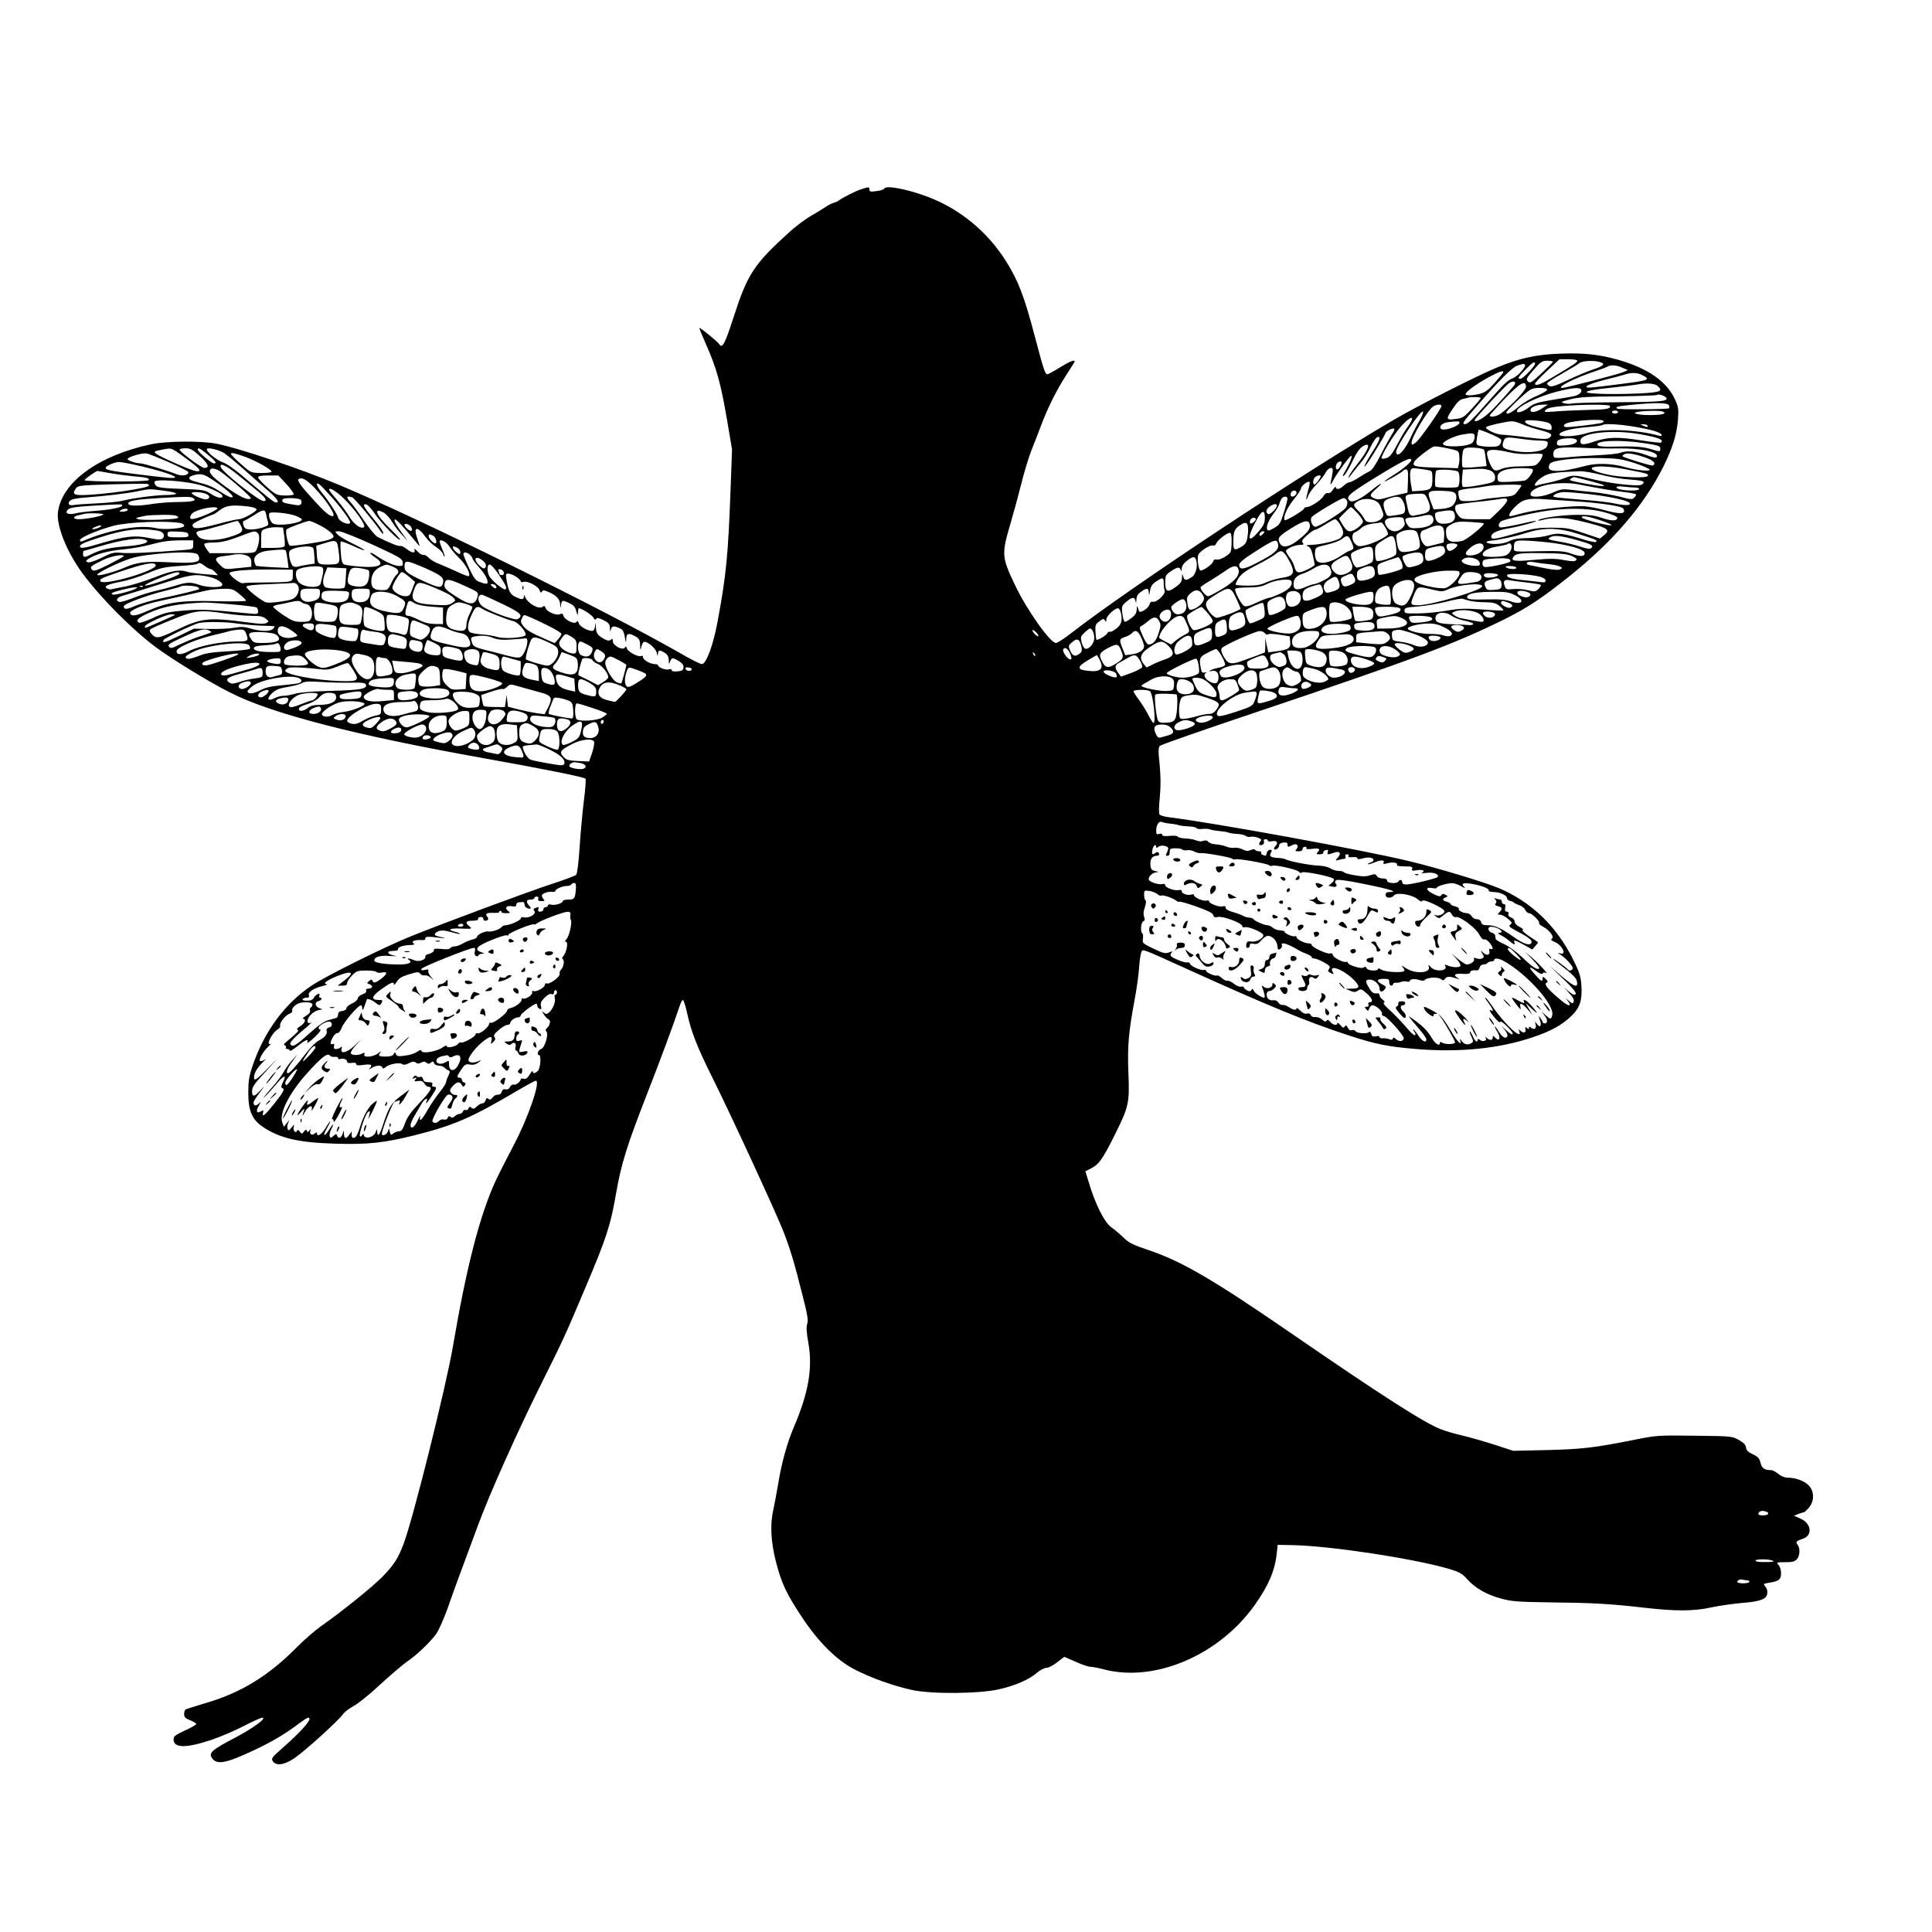 <?xml version="1.0" standalone="no"?>
<!DOCTYPE svg PUBLIC "-//W3C//DTD SVG 20010904//EN"
 "http://www.w3.org/TR/2001/REC-SVG-20010904/DTD/svg10.dtd">
<svg version="1.0" xmlns="http://www.w3.org/2000/svg"
 width="1280pt" height="1280pt" viewBox="0 0 1280 1280"
 preserveAspectRatio="xMidYMid meet">
<g transform="translate(0,1280) scale(0.1,-0.1)"
fill="#000000" stroke="none">
<path d="M5705 11546 c-36 -11 -124 -56 -150 -76 -5 -4 -21 -11 -35 -15 -14
-4 -38 -17 -55 -29 -16 -11 -58 -37 -92 -56 -35 -20 -101 -69 -146 -110 -234
-213 -274 -275 -367 -562 -58 -179 -75 -210 -95 -178 -10 16 -127 112 -131
107 -2 -2 19 -53 46 -114 66 -149 95 -250 136 -490 l34 -201 -10 -269 c-16
-437 -29 -563 -85 -867 -29 -158 -76 -286 -105 -286 -10 0 -76 33 -146 74
-498 285 -1728 892 -2259 1114 -256 107 -669 246 -815 273 -98 19 -329 17
-427 -4 -350 -74 -592 -250 -619 -449 -11 -81 46 -235 139 -373 104 -154 336
-393 508 -522 108 -80 358 -234 499 -304 271 -137 824 -280 1651 -428 420 -75
692 -130 698 -140 4 -6 -1 -72 -11 -148 -9 -76 -22 -214 -28 -308 -7 -106 -16
-174 -23 -181 -7 -7 -77 -33 -157 -59 -165 -54 -711 -257 -935 -347 -181 -73
-563 -263 -659 -327 -178 -118 -316 -306 -392 -531 -24 -70 -29 -102 -29 -180
0 -120 25 -178 98 -227 111 -74 236 -103 474 -110 222 -7 327 5 536 57 256 65
369 114 666 289 66 39 125 71 131 71 34 0 -51 -247 -147 -428 -43 -81 -97
-188 -120 -237 -104 -226 -192 -565 -283 -1100 -47 -270 -263 -1137 -326
-1303 -36 -97 -66 -143 -142 -220 -67 -68 -277 -237 -407 -327 -38 -27 -108
-88 -155 -135 -191 -194 -375 -306 -610 -374 -67 -20 -126 -39 -131 -42 -5 -3
-9 -17 -9 -30 0 -21 8 -29 40 -41 22 -9 40 -20 40 -25 0 -5 -34 -25 -75 -43
-64 -30 -75 -38 -75 -59 0 -59 84 -59 254 -2 59 20 154 61 212 91 58 30 113
55 122 55 33 -1 -61 -70 -181 -133 -144 -75 -172 -98 -157 -127 30 -56 89 -47
284 45 118 55 210 110 299 178 27 20 53 37 58 37 36 0 -32 -80 -176 -207 -60
-53 -69 -63 -59 -79 21 -35 74 -29 141 15 69 46 300 255 326 295 10 14 40 37
68 52 28 14 108 78 177 143 70 64 150 132 177 151 63 42 158 132 197 188 16
24 49 98 73 165 41 117 82 230 202 552 77 209 261 620 418 935 146 292 161
325 298 650 135 318 163 406 198 610 35 201 72 320 209 670 87 223 179 471
211 570 8 25 18 45 23 45 5 0 17 -36 27 -81 28 -130 66 -227 170 -436 122
-245 429 -910 473 -1026 43 -113 69 -199 121 -406 35 -136 41 -174 33 -197 -7
-21 -5 -56 8 -129 29 -166 0 -330 -97 -556 -45 -106 -82 -240 -104 -379 -9
-54 -23 -126 -30 -160 -24 -100 -19 -214 15 -349 37 -145 69 -213 173 -370
112 -169 232 -287 352 -348 106 -55 257 -108 375 -134 129 -29 449 -26 579 4
110 25 202 66 253 111 20 17 47 31 60 31 14 0 46 16 72 37 l47 36 76 -33 c42
-19 85 -33 96 -33 10 1 52 -7 94 -18 337 -86 760 96 995 426 90 126 134 228
146 337 l7 63 105 -2 c250 -6 792 -88 1029 -157 70 -21 87 -30 120 -67 53 -60
130 -104 226 -130 70 -19 111 -22 315 -25 287 -3 404 -9 628 -35 222 -25 332
-24 452 2 52 11 143 24 201 29 101 8 145 20 161 44 12 18 9 48 -7 66 -14 16
-12 18 26 24 65 10 79 22 79 63 0 20 -7 45 -17 55 -15 17 -14 18 44 18 47 0
64 4 78 20 20 22 23 74 4 96 -14 18 -8 25 34 39 68 22 59 102 -15 134 l-43 19
28 11 c16 6 32 11 37 11 4 0 20 14 34 31 38 44 37 110 -2 149 -30 30 -86 50
-139 50 -19 0 -43 10 -61 25 -17 14 -38 25 -48 25 -44 0 -61 12 -70 48 -7 30
-17 41 -51 57 -31 14 -43 26 -45 44 -2 19 -16 33 -48 51 -44 25 -50 25 -292
28 -242 3 -251 3 -400 -27 -266 -53 -344 -62 -578 -68 l-225 -5 -125 41 c-69
22 -164 49 -211 60 -47 11 -111 29 -141 41 -107 40 -394 224 -997 639 -519
357 -722 475 -945 550 -101 34 -126 46 -165 84 -25 24 -60 53 -77 65 -47 32
-110 158 -154 310 l-19 62 39 20 c51 26 75 60 153 216 96 192 101 215 93 414
-7 180 1 270 40 480 14 74 28 173 31 220 3 47 10 93 15 102 10 22 -9 29 320
-120 512 -232 784 -344 1048 -430 185 -61 267 -77 465 -93 279 -22 536 4 754
77 125 41 198 82 262 143 57 55 73 106 66 205 -4 56 -13 86 -55 170 -110 220
-277 381 -492 472 -96 40 -410 135 -595 179 -312 75 -1288 253 -1587 290 -32
4 -61 12 -66 19 -5 6 -4 57 2 115 7 73 6 137 -1 215 -10 90 -9 114 2 125 7 7
293 107 636 222 1047 352 1309 450 1642 614 155 77 249 139 432 285 291 232
495 470 624 726 62 125 91 218 98 315 5 68 3 83 -20 133 -54 118 -177 204
-368 260 -133 38 -234 49 -393 43 -160 -6 -270 -30 -421 -93 -137 -57 -523
-253 -680 -345 -592 -346 -1756 -1116 -2141 -1416 -45 -35 -89 -63 -98 -63
-38 0 -193 219 -271 383 -89 187 -90 205 -31 406 19 64 51 181 71 261 20 80
50 179 66 220 17 41 46 118 66 170 46 122 102 234 169 338 30 45 54 85 54 87
0 14 -34 0 -99 -40 -40 -25 -77 -45 -82 -45 -15 0 -25 31 -84 255 -69 262
-109 365 -187 490 -122 196 -304 347 -513 428 -141 54 -288 82 -297 57 -1 -5
-24 -13 -50 -16 -40 -6 -48 -4 -48 10 0 19 -2 19 -55 2z m4745 -1136 c0 -10
-21 -25 -161 -108 -82 -50 -119 -63 -119 -43 0 5 36 43 81 85 l81 76 59 0 c32
0 59 -4 59 -10z m-162 -8 c-1 -4 -36 -38 -76 -76 -67 -62 -75 -67 -89 -53 -14
14 -11 21 37 76 48 55 57 61 92 61 22 0 38 -3 36 -8z m310 0 c40 -12 29 -26
-38 -48 -36 -11 -113 -44 -171 -71 -77 -37 -111 -48 -123 -41 -9 5 -16 13 -16
18 0 5 44 34 98 64 54 31 107 62 117 71 20 15 91 18 133 7z m-428 -12 c0 -16
-81 -100 -96 -100 -23 0 -16 12 33 62 47 48 63 57 63 38z m-67 -6 c11 -12 -47
-77 -82 -91 -38 -16 -49 -27 -193 -190 -64 -73 -106 -113 -119 -113 -27 0 -21
9 81 126 149 171 230 251 263 262 41 13 43 13 50 6z m645 -20 l37 -16 -32 -14
c-32 -14 -381 -104 -402 -104 -48 0 86 68 219 111 36 12 72 25 80 30 23 13 57
11 98 -7z m-788 -30 c0 -3 -25 -34 -56 -69 -44 -50 -65 -65 -99 -74 -53 -13
-95 -14 -95 -2 0 15 70 66 150 110 70 38 100 49 100 35z m920 -19 c59 -30 47
-35 -140 -59 -222 -28 -233 -29 -228 -15 2 7 54 26 114 41 60 15 123 31 139
37 45 14 83 13 115 -4z m-851 -72 c-84 -100 -152 -171 -188 -199 -42 -32 -77
-45 -69 -25 6 17 201 226 227 243 31 21 52 7 30 -19z m81 -6 c0 -22 -96 -124
-164 -175 -27 -21 -76 -30 -76 -14 1 4 45 53 99 110 101 105 141 128 141 79z
m872 6 c35 -31 22 -40 -74 -47 -164 -11 -400 -8 -396 7 3 8 57 18 159 28 85 9
165 19 179 22 58 11 114 7 132 -10z m-732 -25 c0 -7 -31 -25 -68 -41 -38 -15
-92 -47 -121 -72 -49 -41 -81 -56 -81 -37 0 9 88 95 138 135 26 21 44 27 83
27 33 0 49 -4 49 -12z m225 2 c10 -16 -12 -37 -48 -45 -17 -3 -83 -15 -146
-25 -97 -16 -120 -24 -152 -49 -33 -27 -79 -42 -79 -25 0 29 136 96 260 128
105 27 155 31 165 16z m560 -51 c28 -27 -20 -32 -312 -34 -164 -1 -305 -5
-313 -9 -8 -3 -28 -2 -45 2 -28 8 -26 10 40 27 56 14 119 18 317 19 137 2 251
6 255 9 7 8 43 -1 58 -14z m-1225 -6 c0 -5 -26 -36 -58 -70 -53 -58 -61 -63
-109 -69 -64 -8 -66 -3 -16 71 24 37 45 57 62 61 14 3 31 7 36 9 20 7 85 5 85
-2z m1247 -48 c3 -9 4 -18 1 -20 -7 -7 -336 -10 -344 -2 -13 12 -2 15 96 25
158 16 240 14 247 -3z m-1507 -5 c0 -17 -142 -220 -169 -241 -22 -17 -27 -18
-29 -6 -6 31 108 224 146 246 22 13 52 14 52 1z m668 -15 c-40 -27 -78 -33
-78 -12 0 19 37 35 80 36 l35 1 -37 -25z m447 16 c11 -19 -22 -25 -150 -27
-71 -2 -166 -6 -210 -10 -75 -6 -79 -5 -64 11 11 11 42 19 105 24 129 12 312
13 319 2z m-1261 -99 c-16 -26 -43 -78 -61 -117 -39 -86 -93 -136 -93 -87 0
35 170 288 178 264 2 -7 -9 -34 -24 -60z m1316 58 c0 -5 -9 -10 -20 -10 -11 0
-20 5 -20 10 0 6 9 10 20 10 11 0 20 -4 20 -10z m294 4 c36 -14 0 -24 -84 -24
-87 0 -132 15 -68 23 56 7 136 7 152 1z m-1665 -66 c-7 -13 -22 -36 -33 -51
-12 -16 -39 -63 -61 -105 -29 -56 -47 -79 -67 -86 -15 -5 -30 -7 -34 -3 -10
10 78 157 130 214 50 56 87 73 65 31z m909 -9 c13 -5 22 -17 22 -29 0 -24 2
-24 -78 -5 -75 18 -105 32 -96 46 6 11 113 2 152 -12z m366 12 c4 -5 -6 -12
-21 -15 -39 -8 -193 -26 -220 -26 -27 0 -30 15 -5 25 47 20 237 32 246 16z
m-954 -10 c0 -24 -105 -60 -123 -42 -16 16 9 39 46 44 60 7 77 7 77 -2z m414
-11 c25 -12 78 -29 118 -39 76 -20 89 -30 63 -51 -13 -11 -39 -11 -153 3 -75
10 -148 17 -162 17 -38 1 -116 38 -103 51 9 9 127 36 169 38 12 1 42 -8 68
-19z m731 -15 c119 -19 188 -39 193 -55 3 -9 -2 -11 -19 -6 -148 41 -372 49
-477 16 -73 -23 -186 -28 -180 -7 7 20 77 38 181 47 54 4 101 11 104 14 11 11
105 6 198 -9z m100 5 c7 -12 -2 -12 -30 0 -19 8 -19 9 2 9 12 1 25 -3 28 -9z
m-1693 -57 c-10 -16 -43 -75 -72 -132 -38 -74 -60 -107 -79 -115 -14 -6 -45
-24 -69 -40 -24 -16 -51 -30 -61 -31 -9 0 -27 -11 -39 -23 -24 -24 -52 -29
-52 -9 0 6 -8 -1 -18 -16 -10 -17 -23 -26 -33 -24 -10 3 -22 -5 -30 -19 -13
-26 -87 -74 -113 -74 -9 0 -16 -4 -16 -9 0 -11 -121 -84 -128 -77 -14 15 14
81 58 135 28 34 50 69 50 76 0 16 47 51 56 42 3 -3 -1 -29 -10 -58 -16 -56
-15 -79 2 -32 5 15 29 48 53 73 24 25 52 60 61 78 18 34 48 44 48 15 0 -10 -4
-35 -9 -55 -11 -47 -7 -48 15 -5 22 42 107 157 116 157 10 0 -8 -46 -39 -100
-20 -34 -22 -41 -8 -30 10 8 35 51 56 95 26 56 47 85 68 98 59 35 42 -19 -37
-118 -27 -33 -51 -69 -55 -80 -5 -16 -3 -15 11 5 9 13 36 47 60 75 24 27 56
77 71 111 16 33 36 64 45 67 29 11 18 -21 -34 -101 -27 -42 -50 -84 -50 -92 0
-8 32 37 70 100 39 63 70 118 70 122 0 12 55 37 58 27 2 -5 -5 -21 -16 -36z
m721 -33 c5 -4 4 -17 -2 -29 -10 -17 -21 -21 -64 -21 -29 0 -63 3 -75 7 -22 5
-23 9 -17 52 4 25 9 49 11 53 4 7 131 -47 147 -62z m913 35 c131 -23 169 -37
149 -57 -3 -3 -58 3 -123 13 -163 26 -228 24 -319 -6 -78 -27 -98 -24 -91 11
9 47 214 68 384 39z m-1086 -19 c0 -14 -7 -31 -15 -39 -27 -28 -195 -34 -195
-7 0 15 70 49 118 59 81 15 92 14 92 -13z m432 -25 c52 -1 59 -6 48 -37 -13
-33 -111 -49 -204 -34 -82 14 -96 22 -89 53 11 42 17 44 110 31 48 -7 109 -13
135 -13z m245 2 c6 -17 -26 -31 -82 -34 -44 -3 -50 -1 -50 16 0 14 9 22 30 26
44 10 98 6 102 -8z m446 -19 c92 -14 107 -19 107 -35 0 -23 -2 -23 -64 -4 -54
16 -111 20 -249 16 -54 -2 -93 1 -100 8 -32 32 137 40 306 15z m-1225 -83 c2
-19 1 -45 -3 -59 l-6 -24 -137 4 c-150 4 -168 8 -152 39 11 20 104 92 130 101
8 2 49 -3 90 -12 74 -16 75 -17 78 -49z m163 40 c4 -3 9 -29 12 -58 l6 -51
-75 -7 c-42 -4 -79 -4 -84 1 -4 5 -5 35 -3 66 5 52 8 57 32 61 31 5 103 -2
112 -12z m884 8 c154 3 281 -24 261 -57 -4 -7 -27 -3 -71 14 -70 26 -127 30
-171 14 -15 -6 -83 -13 -150 -16 -67 -3 -158 -9 -201 -14 -43 -5 -82 -5 -86 0
-5 4 -7 18 -5 31 4 33 44 39 198 32 69 -4 170 -5 225 -4z m-9562 -11 c12 -6
57 -38 101 -71 62 -47 75 -62 63 -68 -11 -6 -55 8 -144 47 -145 64 -169 80
-132 88 85 18 86 18 112 4z m172 -41 c57 -51 66 -77 28 -77 -19 0 -163 107
-163 121 0 5 17 9 38 9 33 0 48 -8 97 -53z m50 12 c54 -45 65 -59 42 -59 -16
0 -107 77 -107 91 0 17 15 9 65 -32z m115 6 c19 -14 69 -55 111 -92 42 -38
113 -99 157 -138 77 -65 99 -96 70 -94 -13 0 -46 27 -224 178 -48 41 -105 81
-128 88 -40 14 -106 68 -106 86 0 17 84 -3 120 -28z m8507 9 c46 -11 93 -14
146 -11 46 3 77 1 77 -4 0 -24 -31 -67 -52 -73 -13 -3 -58 -6 -100 -6 -48 0
-93 -6 -118 -16 -31 -13 -43 -14 -55 -4 -20 16 -49 96 -42 115 8 20 57 19 144
-1z m-8877 -67 c68 -30 126 -59 127 -64 7 -21 -41 -30 -77 -15 -50 21 -220 72
-239 72 -32 0 -91 21 -86 30 9 15 97 40 125 36 14 -2 81 -29 150 -59z m513 33
c73 -28 170 -84 166 -95 -2 -6 -34 -9 -71 -9 -67 2 -67 2 -132 60 -36 31 -66
62 -66 67 0 11 31 4 103 -23z m9270 -2 c52 -19 71 -38 48 -52 -7 -5 -189 50
-201 61 -2 2 2 8 10 13 19 12 69 4 143 -22z m-70 -37 c53 -18 97 -37 97 -43 0
-13 -93 -3 -163 17 -84 25 -185 28 -257 10 -111 -28 -143 -34 -193 -35 -51 0
-67 14 -49 47 14 24 173 42 342 38 109 -2 138 -7 223 -34z m-1483 21 c0 -14
-53 -59 -120 -101 -36 -22 -62 -41 -57 -41 11 0 116 61 123 71 3 5 12 9 20 9
12 0 14 -14 12 -77 l-3 -77 -40 -9 c-22 -4 -66 -15 -98 -24 -45 -13 -62 -14
-82 -5 -33 15 -32 24 11 62 57 49 34 44 -26 -6 -69 -57 -129 -87 -147 -72 -31
25 -9 45 180 161 175 107 227 132 227 109z m-470 -41 c-6 -12 -15 -21 -20 -21
-17 0 -11 39 8 49 21 12 27 -1 12 -28z m-7980 8 c129 -28 260 -68 260 -80 0
-11 -45 -7 -275 22 -163 21 -185 26 -185 40 0 11 58 37 85 38 12 1 63 -8 115
-20z m672 -62 c42 -34 101 -82 131 -107 55 -44 71 -70 44 -70 -32 0 -278 195
-285 227 -7 30 37 9 110 -50z m9203 33 c144 -28 147 -29 142 -43 -5 -16 -180
-11 -267 9 -201 44 -86 76 125 34z m-9315 -14 c70 -50 208 -172 202 -177 -17
-18 -78 11 -172 80 -92 68 -113 94 -93 114 8 8 41 -1 63 -17z m8008 8 c20 -4
22 -10 22 -59 0 -63 -9 -72 -85 -77 l-49 -3 -9 53 c-5 30 -6 65 -3 78 6 24 10
25 54 19 26 -3 57 -8 70 -11z m400 1 c27 -8 43 -35 36 -62 -5 -17 -22 -23
-105 -38 -61 -11 -103 -15 -108 -9 -5 5 -7 32 -4 61 l5 52 62 3 c65 4 78 3
114 -7z m287 5 c8 -13 -31 -67 -53 -74 -9 -2 -53 -6 -97 -8 -80 -3 -80 -3 -83
23 -4 30 15 48 61 59 48 12 165 11 172 0z m-496 -14 c15 -9 14 -93 -1 -102
-11 -7 -139 -6 -147 2 -7 7 -3 92 4 105 8 12 122 8 144 -5z m-8933 -10 c44 -8
113 -17 154 -21 88 -7 112 -13 105 -26 -8 -12 -425 -12 -425 0 0 7 75 60 86
61 1 0 37 -6 80 -14z m9879 -11 c54 -14 140 -29 192 -32 64 -4 93 -10 93 -18
0 -7 -9 -15 -20 -18 -35 -9 -202 10 -313 37 -130 31 -135 31 -195 7 -26 -10
-72 -23 -102 -29 -30 -6 -63 -13 -72 -17 -36 -14 -18 22 25 51 42 29 69 34
253 42 23 1 86 -9 139 -23z m-9225 -16 c84 -51 171 -122 161 -132 -7 -7 -31 3
-73 30 -61 40 -85 50 -176 73 -47 12 -51 30 -11 41 42 12 63 9 99 -12z m517
-46 c29 -32 51 -62 49 -68 -2 -5 -29 -9 -60 -8 -52 2 -60 5 -116 55 -33 29
-60 58 -60 65 0 9 19 13 67 13 l67 0 53 -57z m6853 52 c0 -12 -33 -55 -41 -55
-13 0 -11 34 3 48 12 12 38 17 38 7z m1777 -30 c102 -27 122 -35 82 -35 -26 0
-174 27 -199 36 -13 4 -13 6 0 14 19 12 4 14 117 -15z m-8444 -46 c86 -91 149
-190 120 -189 -21 1 -57 32 -122 104 -85 93 -113 131 -104 140 19 18 52 1 106
-55z m-788 25 c71 -14 177 -61 179 -79 2 -21 -34 -15 -75 12 -41 27 -49 28
-196 34 -122 4 -157 9 -169 21 -9 9 -13 21 -9 28 9 15 163 6 270 -16z m-308
-10 c6 -18 -312 -63 -444 -64 -57 0 -65 10 -39 46 13 17 32 19 228 25 259 6
251 7 255 -7z m1207 -74 c66 -74 126 -155 126 -172 0 -13 -34 -9 -58 8 -12 8
-22 20 -22 25 0 14 -67 117 -106 163 -34 40 -46 74 -21 59 8 -4 44 -42 81 -83z
m8263 81 c149 -29 226 -42 296 -50 43 -5 81 -12 85 -15 3 -4 -1 -14 -10 -22
-14 -15 -23 -14 -99 6 -46 11 -126 25 -179 30 -52 5 -120 12 -151 16 -47 5
-64 2 -112 -20 -64 -29 -147 -36 -147 -12 0 54 184 93 317 67z m-377 -7 c0 -3
-11 -20 -25 -38 -24 -32 -29 -33 -113 -40 -48 -4 -105 -11 -127 -16 -22 -5
-63 -10 -92 -10 -49 0 -52 1 -58 30 -4 16 -4 34 -1 38 3 5 36 12 73 16 38 3
88 10 113 15 51 10 230 14 230 5z m751 -14 c16 0 29 -4 29 -10 0 -11 -71 -13
-119 -4 -50 10 -37 28 15 20 26 -3 60 -6 75 -6z m-9739 -22 c100 -13 99 -27
-2 -28 -67 -1 -214 -21 -285 -39 -22 -5 -96 -13 -165 -16 -69 -3 -137 -8 -152
-11 -32 -6 -44 9 -23 29 9 10 45 17 102 21 133 10 271 26 343 41 84 17 78 17
182 3z m1180 -45 c77 -74 154 -181 140 -195 -17 -17 -68 18 -97 68 -15 25 -51
75 -81 110 -30 35 -54 66 -54 69 0 19 40 -4 92 -52z m6318 32 c0 -16 -27 -32
-37 -22 -3 4 -3 13 0 22 8 20 37 20 37 0z m1053 -6 c14 -23 1 -66 -26 -84 -13
-8 -45 -16 -71 -17 l-48 -3 -20 54 c-25 67 -19 72 81 69 55 -2 76 -7 84 -19z
m-8278 -1 c28 -12 29 -31 2 -36 -19 -4 -96 29 -97 41 0 11 66 8 95 -5z m9165
-2 c126 -14 247 -40 264 -56 19 -19 -25 -21 -91 -7 -37 9 -142 21 -233 27 -91
7 -169 15 -174 18 -18 10 28 32 68 32 23 0 97 -6 166 -14z m-1069 -41 c25 -57
14 -81 -39 -90 -20 -4 -44 -9 -52 -11 -23 -6 -36 8 -43 46 -4 19 -10 47 -13
62 -7 29 4 34 84 37 42 1 44 0 63 -44z m-8181 15 c27 -17 -2 -25 -98 -26 -54
0 -128 -6 -167 -12 -99 -16 -165 -16 -165 2 0 18 50 27 200 36 175 10 214 11
230 0z m1055 4 c14 -6 143 -159 187 -224 10 -14 18 -20 18 -15 0 14 -23 46
-82 118 -51 62 -59 81 -31 75 10 -2 36 -31 58 -64 37 -56 165 -187 165 -168 0
5 -31 38 -69 75 -89 86 -110 140 -41 104 17 -9 43 -37 58 -63 15 -25 44 -64
66 -86 l38 -41 -29 40 c-48 66 -65 96 -58 103 7 7 49 -38 126 -131 21 -27 39
-47 39 -44 0 2 -7 24 -15 48 -29 81 -1 87 54 12 17 -24 49 -54 70 -67 22 -14
42 -35 46 -46 4 -12 9 -20 11 -17 2 2 -5 25 -17 51 -11 26 -18 50 -16 53 12
11 47 -10 66 -40 11 -18 40 -52 65 -76 43 -42 76 -105 62 -118 -3 -3 -38 10
-78 29 -40 19 -94 42 -119 52 -25 9 -56 27 -69 41 -12 13 -28 21 -35 19 -7 -3
-25 7 -39 23 -16 17 -24 21 -20 11 9 -26 -19 -23 -53 6 -15 12 -34 21 -41 19
-11 -4 -65 17 -151 60 -14 7 -53 55 -89 107 -35 52 -74 106 -88 121 -34 36
-30 48 11 33z m6195 -8 c0 -8 -11 -50 -25 -94 -22 -71 -28 -80 -65 -101 -32
-18 -41 -20 -45 -8 -8 19 11 63 44 106 16 20 32 47 36 61 4 14 12 31 17 38 14
17 38 15 38 -2z m765 -16 c19 -36 19 -76 1 -83 -7 -3 -34 -9 -60 -12 -44 -7
-46 -6 -57 21 -21 57 -17 76 21 90 57 21 78 17 95 -16z m-7306 11 c8 -5 11
-16 8 -25 -5 -13 -15 -16 -44 -11 -73 12 -83 15 -83 30 0 11 13 15 53 15 28 0
58 -4 66 -9z m6936 -11 c4 -12 0 -31 -8 -43 -17 -26 -178 -127 -202 -127 -22
0 -40 50 -23 66 25 24 193 124 210 124 9 0 20 -9 23 -20z m196 -3 c17 -10 26
-28 43 -79 8 -28 -31 -58 -76 -58 -31 0 -40 5 -52 28 -8 15 -26 38 -40 51 -34
32 -33 44 7 64 34 17 85 15 118 -6z m865 11 c4 -6 -18 -35 -53 -70 l-61 -58
-95 0 c-91 0 -96 1 -116 26 -23 29 -27 59 -10 69 5 4 54 11 107 17 53 5 120
13 147 17 73 12 73 12 81 -1z m449 -9 c152 -10 291 -29 316 -45 5 -3 9 -12 9
-20 0 -20 -41 -18 -125 5 -39 11 -97 23 -130 26 -73 8 -316 -18 -418 -45 -40
-11 -75 -20 -79 -20 -20 0 -4 30 35 67 44 44 80 53 182 46 22 -1 117 -8 210
-14z m-9625 -28 c0 -13 -82 -29 -185 -36 -49 -4 -107 -11 -129 -17 -46 -11
-70 3 -45 27 11 11 52 18 155 24 201 12 204 12 204 2z m7650 0 c0 -19 -47 -64
-58 -57 -19 11 -14 33 10 50 25 18 48 21 48 7z m-6812 -7 c30 -4 52 -12 52
-19 0 -15 -91 -65 -118 -65 -10 0 -71 -13 -133 -30 -129 -34 -164 -37 -173
-15 -4 12 11 23 60 45 36 17 69 30 73 30 4 0 25 13 47 30 42 32 82 37 192 24z
m-208 -13 c0 -10 -107 -59 -149 -67 -24 -5 -31 -3 -31 9 0 8 7 20 15 27 33 28
165 53 165 31z m7554 -31 c20 -22 36 -46 36 -54 0 -21 -58 -66 -85 -66 -17 0
-31 12 -49 42 l-25 43 36 37 c21 21 40 38 44 38 4 0 23 -18 43 -40z m-8149 20
c-3 -5 -18 -10 -33 -10 -21 0 -24 2 -12 10 20 13 53 13 45 0z m9785 -14 c55
-15 85 -28 85 -37 0 -22 -41 -22 -106 1 -48 16 -82 20 -167 19 -99 -1 -238
-21 -251 -36 -3 -3 5 -3 19 0 103 27 186 19 373 -34 73 -22 82 -36 42 -67
l-25 -20 -108 36 c-96 33 -117 36 -212 36 -91 0 -123 -5 -234 -37 -143 -41
-166 -44 -166 -22 0 23 40 42 117 55 68 11 199 47 178 49 -6 1 -59 -10 -119
-24 -60 -13 -113 -22 -118 -19 -16 10 -8 34 15 44 27 11 172 45 252 59 159 28
317 27 425 -3z m-8867 -13 c3 -16 8 -38 12 -50 6 -19 2 -25 -21 -33 -49 -19
-112 -24 -129 -10 -16 13 -21 50 -7 50 4 0 32 16 62 35 65 42 76 43 83 8z
m7871 11 c18 -47 -8 -74 -73 -74 -33 0 -49 16 -53 51 -3 20 2 25 32 30 63 11
88 10 94 -7z m-7676 -21 c23 -9 42 -20 42 -25 0 -24 -153 -46 -191 -27 -18 9
-33 54 -24 69 7 12 123 1 173 -17z m6422 -14 c0 -34 -8 -50 -41 -90 -70 -83
-81 -52 -22 61 42 81 63 90 63 29z m-7696 22 c-11 -11 -114 -31 -161 -31 -40
0 -44 17 -5 26 15 3 32 7 37 9 24 8 138 4 129 -4z m495 -15 c9 -11 -11 -14
-116 -19 -69 -3 -136 -1 -147 3 -23 8 -23 8 49 23 11 3 61 5 111 6 66 1 95 -3
103 -13z m8316 -7 c12 -36 -25 -62 -93 -67 -53 -4 -61 -2 -76 19 -25 37 -20
49 22 50 20 1 51 5 67 9 54 14 73 11 80 -11z m-195 -9 c0 -5 3 -15 6 -23 8
-22 -31 -57 -64 -57 -29 0 -54 20 -65 52 -8 23 11 36 58 40 45 4 65 0 65 -12z
m1300 -6 c44 -14 78 -29 76 -33 -6 -10 -196 39 -196 51 0 14 36 9 120 -18z
m-2280 7 c0 -12 -29 -35 -36 -28 -11 10 5 37 21 37 8 0 15 -4 15 -9z m559 -37
c26 -43 26 -66 2 -88 -20 -18 -133 -45 -196 -46 -32 -1 -36 -3 -19 -10 14 -5
24 -24 32 -60 7 -28 12 -56 12 -61 0 -6 -23 -21 -52 -34 -57 -27 -71 -23 -83
23 -4 15 -17 41 -31 59 -13 17 -24 36 -24 42 0 15 59 41 93 41 24 0 27 3 18
14 -9 11 -3 21 29 50 22 20 46 36 53 36 6 0 37 16 67 35 30 19 59 35 66 35 7
0 21 -16 33 -36z m-7681 10 c12 -2 22 -10 22 -18 0 -17 -132 -28 -187 -15
-109 25 -312 -11 -485 -86 -13 -5 -18 -3 -18 7 0 16 121 68 220 94 96 26 360
36 448 18z m397 -15 c22 -41 11 -51 -81 -79 -88 -26 -179 -23 -201 7 -20 26
-16 32 25 39 20 3 80 19 132 34 52 16 98 29 102 29 4 1 15 -13 23 -30z m518 4
c58 -30 97 -61 97 -78 0 -7 -17 -17 -37 -23 -51 -15 -243 -43 -253 -37 -14 9
-32 97 -21 108 10 10 125 53 149 56 7 0 36 -11 65 -26z m6565 -1 c4 -27 -13
-49 -81 -103 -55 -44 -100 -51 -117 -20 -19 36 -10 48 73 100 88 55 120 61
125 23z m1152 11 c10 -10 -114 -111 -143 -117 -80 -16 -107 -1 -107 63 0 24 7
33 38 49 31 16 51 18 122 14 47 -3 87 -7 90 -9z m-1562 -23 c2 -13 1 -43 -3
-67 -5 -35 -13 -48 -38 -64 -50 -30 -57 -26 -56 34 1 66 8 83 44 107 36 24 49
21 53 -10z m911 -6 c12 -19 19 -40 16 -45 -12 -18 -91 -57 -142 -70 -48 -11
-54 -11 -73 6 -26 23 -27 72 -2 79 10 4 29 16 42 29 16 14 43 24 75 28 27 3
53 7 57 8 3 0 16 -15 27 -35z m-6455 4 c5 -9 7 -20 3 -24 -8 -8 -47 24 -47 38
0 15 32 5 44 -14z m-2054 7 c0 -8 -52 -26 -58 -20 -3 2 6 9 19 14 28 11 39 13
39 6z m8889 -9 c7 -8 11 -34 9 -57 l-3 -43 -59 -15 c-57 -15 -58 -15 -77 8
-24 30 -25 80 -1 87 9 3 31 12 47 19 40 18 70 18 84 1z m-7676 -56 c4 -30 5
-60 3 -67 -4 -9 -29 -13 -81 -13 l-75 0 0 59 c0 57 1 58 33 69 17 6 50 10 72
9 l40 -2 8 -55z m-836 34 c35 -7 50 -31 31 -51 -11 -10 -27 -10 -92 3 -93 19
-156 12 -319 -36 -105 -32 -137 -36 -137 -20 0 14 26 26 136 61 162 52 261 63
381 43z m9418 -24 c114 -37 117 -38 110 -50 -3 -4 -33 1 -68 11 -150 47 -184
51 -245 33 -32 -10 -94 -18 -142 -19 -61 -1 -95 -6 -120 -20 -21 -11 -57 -19
-90 -19 -61 -1 -86 17 -30 22 47 4 164 29 224 49 125 40 218 39 361 -7z
m-1077 13 c6 -10 13 -37 17 -60 8 -48 -2 -57 -76 -68 -55 -8 -66 2 -75 68 -6
42 -5 46 22 61 40 21 101 21 112 -1z m-8140 -15 c3 -16 -5 -18 -67 -18 -65 0
-71 2 -71 20 0 19 5 21 67 18 55 -2 68 -6 71 -20z m462 7 c13 -15 8 -68 -11
-108 -10 -21 -16 -22 -160 -22 l-151 0 -20 28 c-11 15 -17 31 -13 35 4 4 34 8
68 8 56 2 89 11 217 60 45 17 55 17 70 -1z m760 -74 c174 -80 195 -92 198
-115 3 -23 0 -26 -25 -26 -31 1 -99 32 -151 69 -18 13 -36 21 -39 18 -2 -3 11
-16 31 -29 73 -47 35 -72 -97 -62 -50 4 -99 10 -108 15 -12 6 -18 27 -21 76
-3 37 -3 71 -1 75 2 4 38 -9 80 -28 103 -47 104 -36 1 14 -46 22 -92 50 -102
61 -19 21 -19 21 10 21 16 0 117 -40 224 -89z m5900 74 c-7 -8 -16 -15 -21
-15 -5 0 -6 7 -3 15 4 8 13 15 21 15 13 0 13 -3 3 -15z m-210 -49 c0 -30 -3
-61 -6 -70 -9 -23 -72 -59 -94 -53 -12 3 -20 -2 -23 -14 -5 -18 -62 -59 -83
-59 -12 0 -24 72 -16 102 5 22 80 71 98 64 9 -3 18 2 22 14 8 21 69 69 90 70
8 0 12 -17 12 -54z m-5289 34 c17 -10 28 -50 12 -50 -12 0 -43 33 -43 47 0 16
5 16 31 3z m6083 -41 c15 -34 16 -43 5 -50 -8 -5 -17 -9 -20 -9 -4 0 -30 -15
-58 -34 -65 -44 -138 -58 -158 -30 -8 11 -13 35 -11 54 3 34 4 34 77 51 40 9
85 26 100 37 37 30 45 27 65 -19z m293 -13 c5 -31 6 -62 1 -70 -10 -18 -113
-51 -128 -41 -5 3 -10 28 -10 54 0 46 2 49 48 79 68 44 77 42 89 -22z m1193
28 c104 -29 120 -38 103 -55 -8 -8 -28 -6 -75 10 -34 11 -94 26 -133 32 -80
14 -85 17 -65 29 25 16 70 11 170 -16z m-9470 -4 c24 -15 -34 -32 -140 -40
-104 -8 -165 -22 -222 -51 -47 -24 -58 -24 -58 1 0 11 2 20 4 20 2 0 48 13
102 29 159 48 279 63 314 41z m310 -29 c0 -29 -1 -30 -62 -35 -205 -16 -360
-24 -411 -19 -52 5 -65 2 -133 -32 -45 -22 -82 -34 -92 -30 -16 6 -15 8 2 21
42 30 134 56 231 64 55 5 141 20 190 34 65 18 115 25 183 26 l92 0 0 -29z
m963 -39 c12 -88 10 -92 -67 -92 -73 0 -73 0 -78 84 l-3 40 55 17 c80 25 84
23 93 -49z m6225 39 c5 -33 -24 -59 -131 -115 -95 -50 -127 -55 -127 -18 0 12
26 36 76 68 160 104 176 110 182 65z m1870 4 c99 -18 156 -38 160 -57 5 -26
-25 -28 -85 -7 -51 18 -77 20 -220 17 -162 -4 -163 -4 -163 18 0 56 4 57 122
50 60 -4 144 -13 186 -21z m-683 -4 c6 -10 -32 -41 -51 -41 -14 0 -26 28 -18
41 7 12 61 12 69 0z m170 -1 c19 -31 -28 -70 -85 -70 -39 0 -38 18 2 52 34 28
72 36 83 18z m188 -2 c8 -23 -12 -58 -38 -68 -33 -12 -142 -13 -149 -1 -14 22
30 51 93 60 35 6 66 13 69 16 9 9 20 6 25 -7z m-440 -29 c7 -25 -12 -43 -69
-65 -53 -20 -66 -11 -62 41 3 26 8 30 53 40 59 13 71 11 78 -16z m-7497 8 c3
-8 6 -33 7 -58 l2 -43 -47 -7 c-25 -4 -54 -10 -65 -13 -10 -3 -24 -2 -31 3
-16 9 -33 77 -25 97 11 29 149 47 159 21z m955 3 c18 -10 27 -40 12 -40 -10 0
-43 32 -43 42 0 11 7 10 31 -2z m6067 -39 c2 -24 -1 -48 -7 -54 -12 -12 -79
-37 -102 -37 -17 0 -45 68 -37 91 5 15 94 49 123 46 16 -2 21 -11 23 -46z
m-7205 22 c3 -5 8 -32 12 -62 l7 -54 -106 5 c-59 3 -109 8 -110 9 -2 2 -6 13
-10 25 -11 37 24 67 85 75 80 9 117 10 122 2z m6632 -40 c13 -21 30 -53 36
-71 15 -45 -1 -61 -72 -71 -30 -5 -74 -18 -99 -29 -33 -16 -65 -22 -121 -22
-42 0 -78 3 -82 6 -3 3 6 23 19 44 20 29 48 50 119 86 52 26 106 58 122 70 38
32 49 30 78 -13z m905 -20 c0 -24 -23 -38 -82 -50 -22 -4 -29 0 -43 27 -9 17
-15 36 -12 43 2 6 28 16 58 22 60 12 79 2 79 -42z m-8122 35 c7 -7 12 -20 12
-29 0 -27 -47 -32 -206 -24 -152 7 -206 1 -294 -38 -66 -28 -170 -56 -176 -46
-6 11 133 80 221 109 102 34 417 54 443 28z m1806 -4 c9 -8 16 -19 16 -24 0
-5 20 -32 45 -60 42 -47 65 -94 52 -106 -3 -3 -22 0 -43 8 -33 11 -42 22 -76
94 -21 45 -38 87 -38 93 0 16 26 13 44 -5z m7300 -8 c28 -13 36 -20 28 -28 -8
-8 -30 -8 -79 1 -54 11 -95 11 -197 2 -134 -13 -162 -8 -137 23 17 20 55 24
211 21 102 -1 145 -6 174 -19z m-8774 1 c18 -9 25 -21 25 -42 l0 -30 -88 -9
c-88 -9 -88 -9 -118 20 -41 39 -37 52 19 59 26 3 54 8 62 9 35 8 77 5 100 -7z
m-820 -2 c0 -3 -45 -27 -99 -55 -87 -43 -101 -47 -112 -34 -15 19 -11 22 76
65 51 25 135 40 135 24z m8125 -25 c23 -44 19 -67 -15 -85 -39 -20 -66 -19
-90 5 -32 32 -25 56 23 83 55 33 64 32 82 -3z m-5742 -8 c19 -17 22 -38 7 -47
-12 -8 -60 39 -60 59 0 18 25 12 53 -12z m4723 3 c10 -41 -4 -92 -31 -109 -36
-24 -48 -23 -56 4 -7 23 -7 23 -8 -7 -1 -26 -9 -39 -42 -62 -53 -39 -69 -32
-69 30 0 45 3 50 37 74 44 30 60 31 66 8 3 -12 5 -8 6 9 1 17 12 35 34 52 40
32 55 33 63 1z m1359 -7 c8 -22 10 -37 4 -45 -11 -13 -147 -48 -155 -40 -3 3
-7 20 -7 38 -2 30 0 32 63 54 36 12 69 23 73 24 4 0 14 -14 22 -31z m512 5 c7
-9 10 -20 6 -26 -8 -13 -89 -3 -109 14 -14 12 -14 14 3 27 22 16 83 7 100 -15z
m208 -3 c-7 -12 -154 -43 -171 -36 -9 4 -14 15 -12 28 3 21 9 23 83 28 76 5
111 -2 100 -20z m-7195 -41 c114 -50 134 -66 125 -102 -10 -36 -26 -34 -131
14 -102 47 -124 63 -124 94 0 46 11 45 130 -6z m7445 24 c33 -3 69 -10 79 -16
18 -9 18 -10 2 -19 -11 -6 -44 -4 -99 7 -45 9 -92 19 -105 21 -13 3 -20 9 -16
15 4 7 21 9 43 5 20 -4 63 -10 96 -13z m-9223 -8 c5 -36 -346 -138 -366 -106
-9 14 6 21 119 60 170 58 243 72 247 46z m325 -5 c14 -11 31 -20 38 -20 6 0
20 -9 31 -21 l18 -20 -89 7 c-50 4 -100 11 -113 15 -48 18 -104 9 -217 -36
-62 -24 -148 -51 -191 -60 -44 -8 -86 -17 -95 -19 -9 -2 -23 0 -30 5 -24 15 3
28 91 45 46 8 126 34 178 56 83 35 106 41 208 48 63 4 118 10 121 14 11 10 24
7 50 -14z m1247 -5 c38 -16 45 -35 22 -54 -8 -7 -24 -32 -35 -57 -19 -40 -24
-44 -57 -44 -55 0 -74 15 -74 58 0 46 22 80 64 98 39 17 37 17 80 -1z m693
-41 c54 -79 63 -98 53 -108 -11 -11 -99 62 -111 92 -14 36 -11 72 5 72 8 0 32
-25 53 -56z m5513 37 c21 -40 12 -60 -40 -86 -27 -14 -56 -25 -63 -25 -8 0
-35 -9 -60 -20 -54 -24 -77 -18 -77 19 0 36 18 56 60 70 19 6 53 22 75 36 49
30 90 32 105 6z m-6674 -1 c10 -10 7 -35 -12 -107 -9 -33 -111 -26 -144 9 -22
24 -27 73 -8 84 33 21 148 30 164 14z m6070 -15 c9 -37 -26 -77 -112 -129 -42
-25 -82 -46 -90 -46 -16 0 -56 49 -49 61 3 4 29 22 58 39 28 17 74 46 101 65
58 42 83 44 92 10z m900 0 c9 -38 -1 -53 -47 -65 -53 -15 -69 -8 -69 30 0 25
6 34 33 45 50 22 76 19 83 -10z m939 15 c8 -13 -45 -13 -65 0 -11 7 -6 10 22
10 20 0 40 -4 43 -10z m-7754 -65 c-1 -33 -5 -63 -8 -67 -7 -13 -118 -9 -131
4 -16 16 -15 51 3 94 l14 35 63 -3 63 -3 -4 -60z m152 46 c4 -4 5 -27 1 -50
-8 -50 -35 -65 -93 -55 -44 8 -53 20 -45 59 13 62 21 68 77 61 29 -4 56 -11
60 -15z m-503 -32 c0 -34 -3 -37 -32 -43 -18 -3 -89 -5 -158 -5 -69 0 -132 -2
-140 -5 -17 -7 -99 58 -88 69 13 14 123 23 271 22 l147 -1 0 -37z m1398 18 c2
-10 -3 -17 -12 -17 -9 0 -16 2 -16 4 0 2 -3 12 -6 21 -5 13 -2 16 12 13 10 -2
20 -11 22 -21z m6332 -6 c0 -27 -60 -88 -94 -97 -17 -4 -61 0 -105 10 -80 17
-114 37 -94 57 21 21 138 48 216 48 70 1 77 -1 77 -18z m-8482 -3 c-2 -6 -49
-26 -104 -44 -160 -54 -166 -40 -9 23 85 34 119 40 113 21z m1524 -21 l38 -32
-18 -47 c-15 -43 -20 -48 -48 -48 -35 0 -84 33 -84 56 0 23 50 104 63 104 7
-1 29 -15 49 -33z m7092 20 c21 -16 12 -43 -17 -51 -12 -2 -46 -8 -74 -12 -60
-8 -66 0 -32 47 17 24 27 29 63 29 23 0 50 -6 60 -13z m121 -8 c-10 -15 -76
-22 -88 -10 -9 9 -9 14 0 19 16 10 94 2 88 -9z m-6507 -9 c17 -11 32 -25 32
-31 0 -6 8 -8 19 -4 27 8 98 -29 106 -56 5 -16 9 -18 15 -9 7 11 14 11 39 0
55 -22 81 -49 82 -83 2 -30 2 -31 6 -4 5 32 10 33 57 10 26 -12 37 -25 44 -52
9 -33 10 -34 11 -8 1 15 3 27 6 27 19 0 86 -44 96 -61 8 -16 13 -18 19 -9 5 9
17 7 49 -9 35 -18 41 -26 42 -54 1 -23 3 -26 6 -9 5 25 20 28 58 10 24 -11 29
-21 38 -78 4 -20 5 -19 6 8 1 37 17 41 62 15 24 -14 29 -24 30 -58 1 -36 2
-37 8 -11 3 16 11 31 17 33 21 7 79 -42 85 -72 5 -24 7 -25 8 -7 1 26 13 28
46 6 18 -11 25 -26 26 -48 0 -28 1 -29 9 -8 11 27 16 27 58 2 24 -15 32 -27
30 -43 -2 -18 -11 -23 -40 -25 -24 -2 -38 1 -38 8 0 7 -8 9 -19 5 -20 -6 -71
13 -71 27 0 4 -9 8 -20 8 -31 0 -80 28 -80 46 0 8 -5 12 -11 8 -17 -10 -88 26
-95 49 -5 15 -8 17 -15 6 -13 -21 -79 14 -79 43 0 16 -3 19 -11 11 -13 -13
-32 -8 -71 19 -22 16 -28 28 -30 61 -1 37 -2 38 -5 10 -3 -21 -10 -33 -19 -33
-31 0 -82 29 -89 50 -5 17 -9 19 -16 9 -11 -18 -79 14 -86 41 -4 15 -9 17 -22
11 -22 -12 -89 16 -96 40 -5 15 -10 17 -20 9 -24 -20 -98 21 -116 65 -6 17 -8
17 -8 3 -1 -22 -13 -23 -57 -2 -34 16 -46 39 -59 117 -5 31 -3 37 12 37 10 0
33 -9 51 -20z m5552 1 c16 -32 12 -41 -26 -57 -39 -16 -48 -13 -59 24 -5 19
-1 25 27 37 43 19 45 18 58 -4z m1233 -2 c22 -6 37 -16 37 -25 0 -12 -8 -15
-37 -10 -21 3 -69 8 -108 12 -83 8 -119 20 -109 35 8 13 153 5 217 -12z
m-8821 0 c58 -12 107 -47 86 -61 -21 -13 -102 -9 -148 7 -56 20 -82 19 -160
-6 -36 -11 -94 -26 -130 -34 -36 -8 -100 -28 -143 -45 -43 -17 -86 -30 -95
-28 -30 6 -18 31 18 40 19 5 118 36 220 68 238 76 257 79 352 59z m7487 -29
c14 -42 6 -55 -41 -69 -33 -10 -42 -10 -49 1 -18 28 -9 56 24 76 44 28 53 27
66 -8z m-1159 -14 c0 -19 3 -41 6 -50 8 -21 -53 -79 -77 -73 -12 3 -19 -2 -23
-17 -7 -27 -64 -63 -70 -44 -13 39 -14 40 -15 11 -1 -24 -9 -38 -34 -57 -19
-15 -38 -26 -44 -26 -6 0 -13 24 -17 53 -6 50 -5 53 26 80 39 33 55 34 61 5 3
-17 5 -15 6 9 1 23 9 38 30 52 39 28 51 26 52 -6 1 -21 3 -18 8 12 5 30 14 45
40 62 45 30 51 29 51 -11z m2230 20 c6 -8 10 -25 8 -38 -3 -20 -10 -23 -51
-26 -42 -3 -48 0 -56 20 -11 30 -7 36 32 47 46 13 53 13 67 -3z m-6860 -38
c86 -39 91 -43 85 -67 -16 -65 -52 -64 -150 1 -70 46 -76 55 -68 87 8 30 30
26 133 -21z m5474 34 c15 -25 -10 -56 -68 -83 -34 -16 -67 -29 -75 -29 -8 0
-46 -14 -84 -32 -51 -24 -73 -29 -85 -22 -21 13 -66 100 -58 113 3 5 42 9 87
9 66 1 90 6 128 25 46 24 144 36 155 19z m804 -4 c18 -18 15 -44 -14 -104 -27
-57 -50 -68 -94 -44 -26 14 -36 84 -17 114 23 35 102 57 125 34z m763 -8 c45
-5 84 -12 87 -15 3 -3 -4 -15 -15 -27 -20 -19 -25 -20 -73 -8 -28 7 -72 10
-97 7 -40 -4 -45 -2 -54 20 -13 35 -2 46 37 38 18 -3 70 -10 115 -15z m-8153
-12 c18 -18 15 -53 -7 -79 -14 -18 -35 -25 -102 -35 -58 -8 -90 -9 -104 -2
-44 23 -126 90 -122 101 2 8 52 14 153 17 82 3 154 7 160 8 5 1 15 -3 22 -10z
m902 -18 c86 -36 120 -54 136 -72 14 -15 13 -18 -11 -34 -22 -14 -41 -16 -120
-11 -136 8 -161 28 -129 107 19 48 29 49 124 10z m415 9 c12 -19 -5 -23 -22
-6 -16 16 -16 17 -1 17 9 0 20 -5 23 -11z m5475 -15 c13 -33 7 -42 -44 -65
-61 -28 -86 -25 -86 9 0 39 11 51 61 67 59 18 58 19 69 -11z m1060 12 c0 -27
-336 -126 -427 -126 -50 0 -52 7 -23 74 22 52 24 53 119 30 63 -15 69 -15 106
2 68 31 225 45 225 20z m-8873 -2 c-3 -3 -12 -4 -19 -1 -8 3 -5 6 6 6 11 1 17
-2 13 -5z m363 -4 c8 -5 12 -11 10 -13 -8 -6 -128 -35 -250 -61 -63 -13 -141
-36 -174 -50 -57 -25 -76 -26 -76 -3 0 16 146 71 271 102 57 14 105 27 107 30
9 9 96 5 112 -5z m7903 -47 c3 -32 2 -62 -2 -66 -5 -5 -29 -5 -55 -2 -43 7
-46 9 -46 37 0 38 16 67 43 78 47 19 54 13 60 -47z m-8318 35 c-20 -12 -118
-38 -142 -38 -7 0 -13 4 -13 9 0 8 117 38 155 40 20 0 20 0 0 -11z m691 -34
c24 -19 44 -39 44 -44 0 -4 -89 -6 -197 -3 -232 6 -321 -6 -452 -63 -83 -36
-111 -40 -119 -16 -5 17 84 55 178 76 41 9 125 28 185 41 61 14 128 29 150 34
22 5 69 9 104 10 59 1 67 -2 107 -35z m534 7 c0 -33 -13 -46 -57 -56 -44 -9
-73 9 -73 44 0 38 5 41 72 41 57 0 58 0 58 -29z m330 0 c0 -39 -24 -61 -64
-61 -39 0 -56 15 -56 50 0 37 6 40 67 40 52 0 53 -1 53 -29z m5741 -37 c17
-36 29 -67 28 -68 -18 -16 -146 -62 -160 -59 -28 8 -69 61 -69 89 0 17 12 31
43 51 112 71 119 70 158 -13z m-5879 25 c-4 -37 -24 -49 -83 -51 -57 -1 -99
14 -99 37 0 39 9 43 98 41 86 -3 87 -3 84 -27z m5653 5 c15 -23 15 -30 4 -51
-14 -25 -57 -53 -82 -53 -9 0 -17 15 -20 43 -6 36 -3 45 19 65 33 29 58 28 79
-4z m653 -21 c3 -35 -25 -63 -64 -63 -38 0 -48 85 -12 99 39 14 73 -1 76 -36z
m1517 26 c15 -14 -11 -32 -37 -25 -35 9 -51 22 -43 35 7 13 63 6 80 -10z
m-7507 -17 c58 -32 63 -39 51 -71 -17 -44 -32 -49 -103 -36 -113 21 -140 47
-116 110 13 34 104 33 168 -3z m6472 -7 c0 -25 -6 -37 -22 -46 -37 -20 -184 9
-161 32 11 11 128 46 161 48 19 1 22 -4 22 -34z m935 13 c73 -36 51 -70 -27
-42 -29 10 -72 15 -133 13 -135 -3 -155 -1 -155 16 0 22 54 33 167 34 86 1
110 -2 148 -21z m-6709 -58 c127 -61 143 -78 104 -102 -17 -11 -184 49 -232
84 -35 24 -39 78 -6 78 5 0 65 -27 134 -60z m5187 17 c5 -15 6 -34 3 -43 -7
-18 -96 -58 -107 -47 -4 4 -9 26 -11 48 -3 36 0 41 32 57 47 23 71 19 83 -15z
m1227 2 c19 -5 64 -9 100 -9 53 -1 70 -5 95 -25 16 -13 27 -26 25 -29 -3 -2
-66 0 -140 6 -115 8 -150 7 -235 -8 -55 -9 -140 -18 -190 -18 -84 -1 -90 0
-90 19 0 18 9 21 90 27 50 4 133 18 185 31 52 14 102 23 110 20 8 -3 31 -9 50
-14z m-1886 -5 c18 -48 -4 -84 -53 -84 -19 0 -41 26 -41 48 0 12 59 52 76 52
7 0 15 -7 18 -16z m-5858 -3 c5 -5 20 -11 33 -13 31 -4 49 -58 32 -95 -9 -20
-18 -23 -63 -23 -46 0 -62 6 -121 45 -37 25 -67 50 -67 55 0 5 17 12 38 15 20
3 53 10 72 15 49 11 64 11 76 1z m750 -7 c15 -10 57 -19 107 -23 l82 -6 0 -55
0 -55 -55 1 c-38 1 -71 9 -107 28 -29 14 -59 26 -67 26 -23 0 -25 12 -13 58
12 47 17 49 53 26z m7243 5 c33 -12 40 -26 16 -35 -18 -7 -68 23 -60 36 8 12
5 12 44 -1z m-8453 -13 c84 -7 157 -17 163 -20 6 -4 11 -16 11 -27 0 -17 -5
-19 -52 -14 -309 30 -329 30 -469 17 -79 -7 -111 -16 -177 -47 -44 -20 -85
-34 -91 -31 -25 16 -7 33 72 68 93 41 192 59 357 66 19 1 103 -5 186 -12z
m659 -3 c33 -7 41 -13 43 -34 2 -14 -2 -37 -7 -52 -10 -25 -15 -27 -69 -27
-32 0 -63 5 -70 12 -16 16 -16 105 1 112 12 5 30 3 102 -11z m170 3 c37 -16
43 -35 29 -105 -6 -30 -8 -31 -65 -31 -73 0 -85 11 -81 78 3 45 7 52 30 61 38
13 48 13 87 -3z m725 2 c22 -7 40 -16 40 -21 0 -4 -9 -25 -20 -47 -11 -22 -20
-53 -20 -70 0 -36 -16 -45 -64 -36 -60 11 -75 33 -69 94 5 47 10 57 37 73 37
22 44 23 96 7z m5288 -42 c3 -46 3 -47 -40 -66 -24 -11 -48 -20 -55 -20 -13 0
-38 78 -29 87 11 12 102 51 111 49 6 -1 11 -24 13 -50z m530 34 c34 -21 55
-60 46 -84 -6 -15 -129 -35 -140 -23 -11 11 -11 112 0 119 20 14 60 8 94 -12z
m-6403 -43 c38 -21 40 -25 43 -75 3 -49 2 -52 -20 -52 -41 1 -102 18 -113 33
-5 8 -8 40 -7 71 4 57 4 58 30 51 15 -4 45 -16 67 -28z m691 19 c21 -15 162
-71 205 -81 36 -9 97 -84 78 -96 -27 -16 -143 -22 -184 -9 -22 7 -69 15 -105
17 -36 3 -71 9 -77 15 -20 16 -15 58 12 116 25 55 37 61 71 38z m4808 -31 c29
-36 35 -49 27 -59 -17 -21 -107 -57 -124 -50 -18 7 -49 78 -41 96 4 10 71 50
94 57 3 0 23 -19 44 -44z m780 29 c21 -55 -20 -115 -87 -128 -51 -9 -67 5 -67
59 0 42 1 43 53 63 65 25 93 27 101 6z m300 3 c12 -9 17 -23 14 -42 -3 -28 -7
-30 -57 -38 -30 -4 -58 -4 -62 0 -3 5 -9 27 -13 51 l-6 42 53 0 c29 0 61 -6
71 -13z m192 2 c11 -18 -11 -30 -78 -45 -57 -12 -64 -11 -75 3 -7 9 -13 25
-13 35 0 16 9 18 79 18 47 0 83 -5 87 -11z m-1852 -21 c15 -56 7 -86 -29 -113
-19 -15 -38 -24 -44 -21 -5 3 -11 -1 -14 -9 -6 -14 -66 -50 -73 -43 -2 3 -5
26 -6 52 -3 42 0 51 25 69 24 19 29 20 37 7 8 -12 10 -11 10 7 0 21 54 73 76
73 7 0 14 -10 18 -22z m334 -26 c-4 -33 -32 -51 -55 -36 -29 18 -27 47 4 66
34 20 56 7 51 -30z m2048 7 c27 -25 32 -49 10 -49 -8 0 -38 5 -68 11 -29 6
-62 12 -73 14 -11 2 -29 11 -40 19 -20 14 -20 15 5 25 42 18 138 6 166 -20z
m-8310 6 c54 -8 131 -15 170 -15 55 0 77 -4 95 -19 22 -18 22 -19 3 -29 -13
-7 -49 -6 -119 4 -265 35 -308 31 -480 -52 -119 -57 -132 -58 -165 -19 -9 11
-10 19 -3 26 6 6 71 35 144 64 152 62 186 66 355 40z m6748 -18 c14 -52 8 -65
-39 -83 -55 -21 -68 -12 -63 42 2 33 8 42 37 56 39 19 57 15 65 -15z m1661 14
c0 -22 -40 -32 -64 -15 -12 9 -19 20 -15 25 9 15 79 6 79 -10z m-286 -12 c16
-11 55 -26 87 -32 33 -7 57 -16 54 -22 -3 -5 -16 -8 -30 -6 -14 1 -59 4 -100
5 -96 3 -120 11 -120 41 0 40 63 48 109 14z m-8460 7 c-4 -5 -190 -86 -196
-86 -2 0 -3 4 -3 10 0 15 141 80 174 80 16 0 27 -2 25 -4z m1530 -18 c22 -8
23 -12 17 -55 -8 -58 -15 -67 -50 -53 -15 5 -38 10 -51 10 -14 0 -29 8 -35 19
-11 22 -14 84 -3 95 8 8 86 -2 122 -16z m944 -54 c48 -24 87 -48 87 -54 0 -5
-10 -21 -22 -35 l-23 -26 -60 26 c-94 41 -129 61 -149 89 -16 21 -18 30 -8 50
11 25 12 25 49 9 21 -8 77 -35 126 -59z m4227 20 c26 -59 26 -61 -12 -80 -18
-9 -46 -27 -61 -40 l-28 -24 -40 20 c-21 11 -39 22 -39 25 0 44 91 143 133
144 24 1 31 -6 47 -45z m756 11 c8 -44 -13 -72 -62 -81 -38 -7 -154 16 -157
31 -2 11 167 84 195 85 12 0 19 -11 24 -35z m669 21 c75 -32 30 -68 -84 -70
l-76 -1 -3 31 c-3 30 -1 32 45 42 69 14 80 14 118 -2z m195 4 c24 -15 1 -27
-67 -34 -54 -5 -64 -3 -72 13 -6 10 -7 21 -4 25 10 10 126 7 143 -4z m-1800
-25 c12 -22 11 -33 -4 -80 -16 -52 -37 -75 -68 -75 -7 0 -24 26 -37 57 -24 54
-24 57 -7 67 11 6 31 21 45 33 34 29 55 29 71 -2z m448 -36 c3 -40 0 -47 -23
-57 -46 -21 -55 -16 -55 33 0 38 4 46 28 59 38 21 47 16 50 -35z m-5329 19
c45 -18 52 -24 49 -46 -2 -14 -15 -34 -30 -45 -25 -19 -30 -19 -65 -5 -35 13
-38 17 -37 50 1 42 10 68 22 68 5 0 33 -10 61 -22z m-1229 1 c35 -5 105 -12
155 -14 49 -1 92 -3 94 -4 2 -1 -2 -8 -9 -16 -16 -20 -82 -19 -148 0 -41 13
-64 14 -110 6 -31 -6 -104 -9 -162 -8 l-105 2 -99 -48 c-96 -46 -116 -51 -101
-26 9 14 200 105 235 112 48 9 186 7 250 -4z m7534 -5 c12 -31 -13 -45 -73
-42 -49 3 -56 6 -59 25 -3 17 3 22 25 26 67 10 101 7 107 -9z m-7024 -13 c0
-29 -16 -34 -50 -16 -38 19 -31 35 16 35 27 0 34 -4 34 -19z m143 2 c12 -7 8
-73 -6 -78 -22 -9 -122 30 -125 49 -8 40 5 48 65 40 32 -3 61 -8 66 -11z
m6725 -9 c3 -18 -5 -23 -42 -33 -90 -22 -169 -8 -148 26 14 22 56 32 122 30
58 -2 65 -4 68 -23z m620 0 c52 -26 65 -47 37 -58 -8 -3 -27 -1 -41 4 -14 6
-53 10 -87 10 -65 0 -147 19 -150 35 -3 14 72 33 134 34 40 1 69 -6 107 -25z
m116 10 c22 -8 20 -21 -5 -34 -16 -9 -26 -8 -45 5 -14 9 -22 20 -19 25 7 11
45 13 69 4z m-7754 -30 c22 -15 40 -30 40 -34 0 -5 -18 -11 -40 -15 -47 -8
-90 13 -90 44 0 40 34 42 90 5z m437 11 c13 -4 7 -62 -8 -79 -5 -5 -30 -5 -61
0 -56 10 -66 22 -54 70 6 23 9 24 59 19 28 -4 58 -8 64 -10z m604 -4 c24 -11
61 -23 82 -26 27 -5 42 -15 52 -36 29 -55 2 -70 -93 -48 -158 35 -167 40 -157
78 14 56 43 64 116 32z m4279 -58 c0 -35 -34 -76 -59 -71 -9 2 -19 21 -25 42
-8 37 -7 41 24 69 32 28 34 29 47 11 7 -10 13 -33 13 -51z m780 27 c0 -39 -2
-42 -47 -61 -58 -25 -73 -19 -73 25 0 32 4 37 43 55 66 30 77 28 77 -19z
m-6640 20 c16 -10 25 -6 -80 -41 -36 -12 -90 -35 -122 -50 -49 -25 -58 -26
-68 -14 -11 13 2 22 81 59 122 57 158 66 189 46z m240 -16 c19 -50 15 -54 -58
-54 -104 0 -249 -28 -314 -61 -56 -29 -88 -30 -88 -3 0 25 129 80 260 110 36
8 79 19 95 24 17 4 45 8 63 9 26 1 34 -4 42 -25z m856 10 c62 -8 80 -26 64
-68 -10 -27 -6 -27 -125 -7 -37 6 -40 10 -38 36 3 44 11 58 29 51 9 -3 40 -9
70 -12z m4394 -27 c0 -6 -9 -2 -20 8 -11 10 -20 23 -20 28 0 6 9 2 20 -8 11
-10 20 -23 20 -28z m2456 24 c73 -22 124 -50 124 -68 0 -26 -51 -36 -91 -18
-20 9 -61 20 -90 23 -52 7 -54 8 -57 39 -2 23 1 32 15 36 31 8 36 7 99 -12z
m-7503 -18 c39 -36 7 -53 -99 -53 -46 0 -56 3 -70 25 -28 42 -15 50 72 47 54
-3 85 -9 97 -19z m5727 -15 c11 -24 20 -50 20 -59 0 -25 -31 -47 -80 -54 l-45
-6 -17 43 c-24 59 -23 65 16 78 19 6 40 18 46 26 21 24 40 16 60 -28z m820 27
c7 -9 17 -12 22 -7 4 4 38 3 75 -3 l68 -11 3 -37 c4 -42 -10 -51 -96 -63 l-49
-6 -11 48 -10 49 1 -47 c0 -26 -1 -49 -4 -51 -5 -3 -90 -35 -159 -59 -66 -23
-87 -16 -115 36 -14 26 -17 41 -10 52 12 18 220 112 251 113 12 1 27 -6 34
-14z m360 -6 c0 -32 -62 -86 -104 -91 -53 -6 -76 6 -76 41 0 43 48 71 123 71
52 0 57 -2 57 -21z m452 4 c25 -22 23 -39 -7 -59 -21 -14 -38 -15 -113 -8
l-87 9 0 30 c0 32 -6 31 164 43 14 1 33 -5 43 -15z m-6547 -14 c48 -12 55 -22
48 -63 -5 -27 -7 -28 -51 -21 -66 10 -72 14 -72 50 0 28 7 39 28 44 2 1 23 -4
47 -10z m1143 -9 c28 -18 32 -25 32 -65 0 -39 -3 -45 -20 -45 -30 0 -78 27
-90 50 -9 16 -7 27 10 50 25 35 26 36 68 10z m5172 5 c32 -38 -25 -70 -143
-81 -99 -9 -116 2 -84 51 21 33 25 34 92 38 39 1 82 4 96 5 15 1 32 -5 39 -13z
m-5694 -11 c30 -12 59 -15 119 -11 44 3 87 6 95 8 32 8 4 -102 -31 -124 -12
-7 -39 -4 -95 11 -44 12 -110 29 -147 38 -55 14 -71 22 -78 41 -13 35 -11 41
14 46 48 9 86 6 123 -9z m4630 -8 c3 -14 4 -33 2 -43 -3 -20 -93 -67 -108 -58
-18 11 -10 61 13 82 52 47 84 54 93 19z m1648 9 c-1 -18 -51 -30 -68 -16 -9 7
-13 18 -10 23 8 12 79 6 78 -7z m-5906 -33 c49 -23 57 -31 60 -58 4 -38 -39
-94 -71 -94 -24 0 -133 32 -142 42 -8 7 24 118 38 136 13 16 39 10 115 -26z
m3527 -29 c5 -25 2 -34 -16 -46 -28 -20 -44 -13 -60 25 -12 29 -11 33 16 55
32 28 49 19 60 -34z m-5167 29 c3 -11 -29 -29 -86 -46 -33 -11 -42 22 -12 46
26 21 91 21 98 0z m771 12 c26 -6 31 -11 31 -36 0 -34 -18 -44 -57 -31 -28 10
-39 32 -29 59 6 16 11 17 55 8z m109 -14 c35 -17 42 -25 42 -50 0 -31 -6 -34
-50 -30 -34 3 -60 18 -60 35 0 15 17 65 23 65 2 0 22 -9 45 -20z m1013 -10
c34 -18 39 -24 33 -43 -11 -37 -38 -46 -75 -27 -25 14 -27 90 -2 90 2 0 22 -9
44 -20z m3850 -9 c45 -46 38 -70 -26 -91 -22 -7 -58 -22 -79 -33 l-40 -19 -18
22 c-36 45 -21 77 60 126 49 31 68 30 103 -5z m-6091 4 c6 -8 9 -18 6 -23 -3
-5 -68 -13 -143 -17 -112 -6 -150 -12 -200 -32 -58 -22 -83 -24 -83 -4 0 4 24
20 53 34 88 44 341 73 367 42z m208 -18 c3 -27 2 -27 -56 -27 -82 0 -124 9
-120 27 2 10 23 15 72 18 37 2 71 7 74 10 12 12 27 -3 30 -28z m7471 19 c46
-16 49 -31 10 -45 -28 -10 -36 -8 -66 14 -18 15 -33 30 -33 36 0 13 48 10 89
-5z m-1903 -31 c21 -50 18 -59 -27 -88 -56 -37 -75 -35 -98 12 -24 45 -17 58
44 90 55 28 64 26 81 -14z m-4385 4 c20 -10 34 -58 20 -72 -6 -6 -30 -5 -68 5
-48 11 -59 18 -61 37 -7 43 4 52 50 45 24 -4 50 -11 59 -15z m6068 12 c17 -11
6 -48 -19 -61 -12 -7 -39 -4 -86 8 -90 23 -103 31 -79 49 21 15 161 18 184 4z
m120 -5 c15 -8 33 -21 40 -30 10 -12 8 -17 -10 -26 -26 -14 -108 5 -116 27
-16 40 32 56 86 29z m-2139 -37 c7 -16 10 -32 7 -36 -15 -14 -63 49 -52 67 10
16 33 0 45 -31z m-4833 20 c95 -17 81 -47 -41 -93 -58 -22 -75 -25 -100 -16
-35 12 -96 67 -96 86 0 28 133 41 237 23z m913 -4 c8 -9 9 -28 5 -55 -7 -40
-8 -41 -38 -35 -39 8 -53 21 -61 57 -4 20 -1 30 11 37 26 15 69 13 83 -4z
m815 -1 c28 -18 31 -32 12 -58 -29 -39 -80 12 -56 56 12 22 13 22 44 2z m4109
-31 c15 -26 25 -52 22 -59 -3 -7 -22 -15 -43 -18 -21 -4 -45 -12 -53 -17 -12
-8 -11 -9 5 -5 29 8 48 -8 48 -39 0 -43 -18 -52 -58 -31 -35 19 -46 49 -22 60
6 3 2 3 -9 1 -18 -5 -23 0 -28 26 -13 67 -9 77 42 103 26 14 52 25 59 26 6 0
23 -21 37 -47z m671 23 c26 -17 32 -45 15 -77 -12 -22 -50 -25 -98 -8 -26 9
-31 16 -34 52 -3 23 -3 46 0 51 7 13 88 1 117 -18z m-147 2 c7 -7 12 -28 12
-48 0 -94 -77 -75 -95 23 l-7 37 39 0 c21 0 44 -5 51 -12z m277 0 c29 -13 43
-53 28 -77 -11 -16 -95 -23 -109 -9 -7 8 -13 79 -7 91 6 11 59 8 88 -5z
m-5640 -9 c48 -13 55 -22 55 -71 0 -42 -8 -45 -72 -28 -40 11 -61 38 -53 64 3
9 7 23 10 31 5 18 8 18 60 4z m520 -8 c46 -17 50 -22 53 -55 6 -74 -24 -90
-111 -60 -58 20 -65 30 -39 57 11 12 25 34 31 50 6 15 12 27 13 27 2 0 26 -9
53 -19z m3083 -6 c-3 -3 -9 2 -12 12 -6 14 -5 15 5 6 7 -7 10 -15 7 -18z
m1645 12 c10 -6 19 -25 20 -42 2 -24 -3 -31 -26 -39 -22 -8 -32 -6 -55 11 -16
12 -27 30 -27 44 0 23 2 24 66 38 3 0 13 -5 22 -12z m-6926 -3 c-10 -10 -170
-66 -204 -71 -36 -6 -46 12 -15 25 82 33 239 66 219 46z m138 -3 c-6 -5 -28
-12 -50 -16 -39 -6 -39 -6 -15 9 27 17 80 22 65 7z m700 -1 c49 -11 65 -32 65
-86 0 -89 -65 -100 -117 -20 -35 51 -41 84 -21 104 14 14 21 14 73 2z m-398
-22 c41 -38 31 -48 -51 -48 -41 0 -78 5 -81 10 -12 20 6 49 33 53 59 9 77 6
99 -15z m5268 -8 c32 -62 7 -85 -81 -74 -71 8 -69 27 6 71 30 18 55 33 57 33
1 0 9 -13 18 -30z m265 -2 c11 -18 19 -39 18 -47 -2 -7 -34 -25 -72 -39 l-69
-25 -18 24 c-25 32 -24 53 4 67 12 7 38 21 57 32 47 27 57 25 80 -12z m845 1
c23 -44 7 -59 -66 -59 -50 0 -59 3 -64 21 -8 25 -4 29 48 50 59 24 65 23 82
-12z m781 -7 c-13 -13 -20 -13 -42 -4 -21 10 -24 15 -14 27 9 10 18 11 41 3
28 -10 29 -12 15 -26z m-6625 18 c21 0 49 -47 49 -83 0 -19 -7 -26 -31 -31
-75 -15 -79 -12 -79 52 0 62 6 76 28 67 7 -3 22 -5 33 -5z m845 -6 l54 -15 0
-44 c0 -24 -4 -46 -8 -49 -14 -8 -96 16 -109 32 -20 24 -16 92 5 92 2 0 28 -7
58 -16z m708 -10 c25 -14 46 -27 46 -29 0 -9 -30 -118 -33 -122 -3 -2 -16 1
-30 6 -27 11 -77 94 -77 129 0 20 18 42 36 42 6 0 32 -12 58 -26z m4942 10
c69 -23 73 -31 30 -49 -62 -26 -126 -5 -126 41 0 29 24 31 96 8z m-7186 -14
c0 -21 -9 -24 -59 -14 -53 11 -33 28 37 33 16 1 22 -5 22 -19z m2066 6 c3 -8
19 -19 35 -25 27 -9 69 -62 69 -88 0 -6 -15 -21 -34 -32 l-34 -21 -54 29 c-30
15 -61 30 -68 33 -11 3 -11 12 0 54 7 27 15 52 17 57 7 13 63 7 69 -7z m4015
-32 c4 -21 4 -44 2 -51 -6 -15 -65 -33 -108 -33 -40 0 -105 19 -105 30 0 11
181 100 195 96 5 -1 13 -20 16 -42z m-5163 10 c12 -4 22 -10 22 -14 0 -14 -99
-50 -139 -50 -44 0 -46 1 -56 49 l-7 34 78 -7 c44 -3 89 -9 102 -12z m-1060
-6 c-3 -7 -34 -21 -69 -31 -35 -10 -88 -25 -118 -33 -35 -10 -57 -12 -63 -6
-16 16 29 39 113 61 88 23 143 27 137 9z m625 -42 c40 -65 31 -72 -91 -68
-154 4 -362 43 -362 68 0 7 11 16 24 20 24 6 130 0 216 -11 35 -4 58 0 105 19
33 14 64 24 70 23 5 -2 22 -25 38 -51z m1214 33 c7 -7 13 -31 13 -56 l0 -45
-37 7 c-73 13 -85 32 -63 91 9 23 14 26 42 20 17 -3 37 -11 45 -17z m4688 -14
c0 -37 -137 -84 -156 -54 -20 31 -9 46 44 62 71 21 112 18 112 -8z m-6377 -17
c3 -23 -1 -28 -25 -33 -15 -4 -34 -8 -40 -11 -24 -7 -43 8 -43 35 0 38 7 42
60 39 41 -3 45 -6 48 -30z m1026 23 c15 -6 19 -19 21 -64 l1 -56 -41 -7 c-23
-3 -54 -4 -71 -2 -25 3 -29 8 -32 36 -3 27 3 39 33 68 37 34 54 39 89 25z
m-1154 -41 c0 -26 -3 -28 -52 -35 -29 -3 -75 -14 -101 -23 -36 -12 -52 -14
-65 -6 -35 22 -17 38 68 60 47 13 96 27 110 32 32 12 40 7 40 -28z m1914 6
c20 -30 28 -74 16 -81 -6 -4 -25 -1 -44 5 -29 9 -34 16 -39 53 -3 24 -1 44 5
48 17 11 48 -2 62 -25z m579 11 c65 -24 65 -31 -4 -75 -47 -30 -67 -38 -76
-30 -16 13 -17 55 -2 97 12 35 11 35 82 8z m350 8 c-4 -15 -36 -12 -41 3 -3 9
3 13 19 10 13 -1 23 -7 22 -13z m3879 3 c25 -20 30 -83 9 -110 -22 -26 -83
-30 -106 -7 -21 21 -31 98 -14 102 8 3 28 9 44 15 41 14 49 14 67 0z m92 -3
c11 -8 27 -15 37 -15 15 0 29 -26 29 -57 0 -7 -14 -20 -30 -28 -26 -13 -35
-14 -58 -3 -33 16 -48 80 -25 104 18 17 23 17 47 -1z m154 3 c43 -10 92 -47
92 -68 0 -4 -14 -13 -31 -19 -45 -15 -133 15 -137 47 -4 29 4 52 18 52 6 0 32
-5 58 -12z m180 -4 c50 -10 8 -54 -52 -54 -28 0 -61 34 -52 55 6 16 24 16 104
-1z m88 5 c7 -12 -15 -31 -31 -26 -5 2 -11 11 -13 20 -4 19 32 24 44 6z
m-5923 -20 l38 -10 -3 -52 -3 -52 -48 -3 c-41 -3 -51 1 -77 27 -22 21 -30 39
-30 64 0 18 3 37 7 41 8 8 50 2 116 -15z m4341 -11 c5 -9 7 -20 3 -24 -9 -10
-79 18 -85 34 -6 20 69 11 82 -10z m924 10 c16 -16 15 -93 0 -105 -7 -6 -25
-13 -41 -17 -21 -5 -33 -1 -52 18 -33 34 -32 56 7 88 35 29 67 35 86 16z
m-5563 -52 c-2 -24 -6 -49 -9 -55 -10 -15 -99 -14 -114 1 -31 31 -2 77 54 88
73 14 72 14 69 -34z m1053 -35 l3 -43 -33 7 c-56 12 -81 29 -90 60 -13 51 -6
55 59 36 l58 -17 3 -43z m-574 46 c49 -13 91 -28 93 -33 6 -17 -94 -54 -143
-54 -54 0 -74 19 -74 71 0 47 1 47 124 16z m-1265 4 c31 -8 37 -26 14 -36 -10
-4 -61 -10 -113 -15 -73 -6 -108 -14 -147 -34 -48 -24 -83 -26 -83 -5 0 4 16
20 35 35 54 41 228 74 294 55z m5795 -4 c12 -9 17 -23 14 -47 -3 -34 -5 -35
-48 -38 -40 -3 -155 20 -167 32 -3 2 4 9 14 15 10 5 34 19 53 30 40 23 108 27
134 8z m-5154 -20 c0 -38 -16 -45 -88 -40 -74 6 -91 15 -73 37 12 14 45 21
124 24 32 2 37 -1 37 -21z m5363 12 c40 -21 87 -72 87 -96 0 -27 -11 -28 -73
-7 -39 13 -51 23 -67 57 -11 22 -20 44 -20 49 0 12 48 10 73 -3z m-4066 -24
c34 -21 43 -31 43 -54 0 -38 -5 -40 -53 -28 -58 14 -67 23 -67 68 0 48 14 50
77 14z m3966 14 c28 -15 37 -28 37 -55 0 -34 -75 -47 -104 -18 -15 14 -14 50
1 77 6 11 41 9 66 -4z m325 -22 c7 -18 12 -36 12 -39 0 -10 -96 -68 -113 -68
-12 0 -17 8 -17 26 0 14 -5 34 -10 45 -16 30 28 69 78 69 34 0 39 -3 50 -33z
m-6536 8 c0 -17 -47 -46 -65 -39 -26 9 -20 31 11 42 32 12 53 11 54 -3z m660
2 c76 2 97 -1 102 -12 11 -29 -35 -37 -228 -42 -119 -3 -209 -10 -240 -19 -27
-8 -63 -14 -78 -14 -16 0 -43 -7 -60 -16 -45 -23 -54 -4 -16 33 26 24 48 33
100 41 37 6 80 17 95 25 22 13 48 14 128 9 55 -4 143 -6 197 -5z m6365 -14 c2
-6 -10 -16 -27 -22 -25 -8 -32 -7 -37 4 -9 24 15 45 40 36 11 -4 23 -13 24
-18z m-4583 -3 c25 -10 46 -23 46 -27 0 -9 -68 -83 -76 -83 -3 0 -25 5 -50 11
-51 13 -68 36 -55 73 19 49 63 57 135 26z m-519 -49 c71 -19 78 -36 45 -101
l-22 -42 -48 6 c-26 4 -81 15 -122 25 l-73 19 -4 38 -5 39 -5 -40 -6 -40 -67
1 c-38 0 -70 3 -73 6 -3 3 -8 21 -11 39 l-6 34 67 23 c36 12 70 20 75 17 5 -3
18 3 29 14 20 20 20 20 93 -1 40 -11 100 -28 133 -37z m4993 29 c34 0 26 -16
-18 -34 -68 -27 -103 -15 -86 30 5 13 15 15 44 10 20 -3 47 -6 60 -6z m-6012
-10 c43 0 44 0 44 -34 l0 -34 -76 -7 c-80 -8 -124 3 -124 29 0 17 79 58 98 51
8 -3 34 -5 58 -5z m404 -5 c30 -36 -36 -62 -127 -50 -60 7 -79 28 -48 51 27
20 159 19 175 -1z m-1190 -2 c0 -14 -34 -43 -52 -43 -25 0 -23 25 5 38 26 12
47 15 47 5z m987 -37 c-3 -8 -25 -17 -50 -21 -64 -10 -82 -4 -82 25 0 23 4 25
55 30 59 6 87 -7 77 -34z m4851 35 c21 -13 43 -211 24 -211 -4 0 -19 24 -34
53 -14 28 -42 73 -62 100 -20 26 -36 52 -36 57 0 12 90 13 108 1z m830 -14
c24 -19 11 -36 -42 -51 -77 -23 -79 -22 -71 21 4 21 9 41 12 45 5 10 84 -2
101 -15z m-6056 7 c3 -3 4 -14 1 -24 -4 -15 -17 -19 -70 -22 -47 -2 -67 1 -71
10 -6 18 -1 21 49 31 55 11 84 13 91 5z m756 -10 c30 -14 33 -19 30 -52 -3
-35 -5 -37 -42 -40 -54 -5 -78 3 -109 34 -27 27 -35 60 -17 66 30 10 109 5
138 -8z m5177 7 c3 -5 -2 -28 -11 -50 -15 -39 -18 -41 -126 -77 -83 -27 -113
-33 -121 -25 -32 32 98 140 183 152 68 10 68 10 75 0z m-6222 -8 c8 -7 -21
-43 -35 -43 -5 0 -39 -12 -75 -26 -47 -19 -68 -23 -76 -15 -16 16 22 63 64 78
37 13 112 17 122 6z m121 -8 c15 -39 -27 -65 -107 -65 -36 0 -60 -6 -77 -20
-29 -23 -60 -26 -60 -6 0 9 21 21 53 30 31 9 64 27 82 46 22 23 38 30 66 30
24 0 39 -5 43 -15z m5569 5 c12 0 8 -133 -6 -160 -10 -20 -21 -26 -59 -28 -37
-2 -49 1 -56 15 -12 22 -26 158 -18 171 3 4 33 7 68 6 35 -2 66 -3 71 -4z
m198 -21 c89 -30 97 -39 70 -78 -16 -22 -31 -31 -50 -31 -15 0 -50 -6 -77 -14
-27 -8 -65 -16 -84 -18 -34 -3 -35 -2 -38 39 -2 22 1 56 6 75 7 27 14 34 43
39 56 10 63 10 130 -12z m-6081 -13 c0 -25 -29 -40 -57 -30 -32 11 -32 27 -1
36 39 10 58 9 58 -6z m1122 -68 c-18 -18 -149 -28 -200 -16 -49 12 -56 20 -48
54 6 23 11 24 79 25 39 0 81 4 92 9 27 11 96 -53 77 -72z m738 59 c21 -10 25
-20 28 -65 2 -35 -1 -52 -9 -52 -25 0 -144 24 -152 30 -4 3 -1 22 6 41 8 19
17 42 21 53 5 15 12 17 44 11 20 -3 48 -12 62 -18z m-1356 -18 c13 -12 -79
-49 -139 -56 -27 -3 -60 -12 -73 -20 -26 -16 -63 -14 -69 3 -6 17 66 67 117
81 47 13 148 8 164 -8z m356 -25 c0 -18 -7 -25 -27 -29 -16 -3 -50 -12 -78
-20 -70 -20 -125 -4 -125 36 0 32 39 47 119 48 41 0 76 3 79 6 10 10 32 -18
32 -41z m-245 -14 c0 -32 -3 -35 -36 -41 -20 -3 -57 -18 -83 -33 -35 -21 -54
-26 -76 -21 -17 4 -30 12 -30 19 0 33 144 117 195 113 27 -2 30 -5 30 -37z
m1402 9 c51 -17 93 -34 93 -38 0 -4 -14 -15 -32 -26 -33 -19 -141 -27 -166
-11 -16 10 -16 106 0 106 7 0 55 -14 105 -31z m-1802 1 c11 -18 -16 -40 -47
-40 -54 0 -26 40 34 49 4 1 10 -4 13 -9z m1096 -60 c-3 -42 -23 -80 -43 -80
-21 0 -48 42 -48 75 0 40 20 56 65 52 29 -2 30 -3 26 -47z m117 38 c17 -17 15
-22 -14 -57 -56 -66 -126 -11 -72 57 13 15 70 16 86 0z m150 -22 c16 -15 7
-43 -16 -48 -9 -2 -39 -4 -67 -3 -49 0 -50 0 -47 30 4 43 24 55 75 43 23 -5
48 -15 55 -22z m-378 -24 c0 -45 -2 -49 -35 -65 -20 -9 -44 -17 -55 -17 -23 0
-53 42 -48 67 5 26 66 63 104 63 34 0 34 0 34 -48z m-820 13 c0 -22 -31 -34
-60 -23 -24 9 -24 10 -6 24 26 18 66 18 66 -1z m555 0 c0 -13 -124 -73 -152
-74 -24 -1 -59 41 -48 58 11 18 68 30 135 28 36 -1 65 -6 65 -12z m115 -39 c0
-48 -10 -60 -58 -71 -41 -8 -62 7 -62 45 0 37 41 70 86 70 33 0 34 -1 34 -44z
m712 28 c13 -8 9 -41 -7 -54 -10 -8 -31 -10 -65 -5 -60 8 -96 34 -86 60 6 16
15 17 78 10 40 -3 76 -9 80 -11z m4363 6 c8 -13 -52 -42 -82 -38 -15 2 -28 8
-30 15 -8 22 99 45 112 23z m-5515 -7 c0 -5 -13 -22 -30 -40 -24 -26 -34 -30
-57 -24 -42 11 -39 29 9 51 44 20 78 26 78 13z m100 -18 c16 -19 7 -31 -40
-55 -30 -16 -45 -18 -65 -10 -31 12 -24 31 21 61 35 23 67 24 84 4z m1138 9
c31 -9 27 -36 -9 -63 -36 -27 -59 -16 -59 29 0 40 15 48 68 34z m242 -13 c0
-6 -4 -13 -10 -16 -5 -3 -10 1 -10 9 0 9 5 16 10 16 6 0 10 -4 10 -9z m3895
-1 c21 -8 25 -13 16 -24 -15 -17 -96 -40 -116 -33 -24 10 -18 35 13 51 32 18
52 19 87 6z m-4040 -9 c3 -6 0 -31 -6 -56 -10 -41 -17 -49 -61 -71 -27 -14
-53 -22 -58 -19 -30 19 14 99 74 136 35 22 42 23 51 10z m109 -29 c11 -39 -13
-72 -53 -72 -39 0 -53 14 -49 46 2 22 12 34 38 46 44 22 52 19 64 -20z m-536
-39 c3 -49 1 -53 -28 -68 -37 -19 -86 -12 -100 15 -6 10 -10 34 -10 54 0 48
25 64 87 57 l48 -6 3 -52z m106 46 c44 -25 47 -59 11 -95 -19 -19 -31 -23 -52
-18 -43 10 -53 23 -53 70 0 30 5 46 18 53 25 15 37 13 76 -10z m-711 -10 c6
-24 -21 -56 -56 -64 -28 -7 -86 6 -89 20 -4 13 91 64 118 65 14 0 24 -8 27
-21z m4936 -2 c24 -26 17 -39 -26 -51 -13 -3 -32 -9 -43 -12 -16 -4 -23 2 -34
28 -18 42 -6 58 43 58 26 0 44 -7 60 -23z m-4491 1 c7 -7 12 -29 12 -50 0 -29
-6 -41 -24 -53 -42 -28 -96 0 -96 49 0 15 64 64 86 65 5 1 15 -4 22 -11z
m-610 -15 c-2 -12 -14 -19 -36 -21 -35 -4 -43 11 -14 27 28 17 54 13 50 -6z
m480 5 c17 -17 15 -53 -5 -70 -44 -38 -112 -53 -135 -30 -19 19 15 64 67 87
61 28 58 28 73 13z m554 -15 c19 -21 19 -114 2 -120 -7 -2 -37 8 -69 23 -56
27 -57 27 -50 63 9 50 11 51 59 51 28 0 48 -6 58 -17z m-695 -20 c4 -10 -3
-24 -20 -39 -22 -18 -32 -21 -62 -14 -20 5 -39 11 -43 14 -9 9 15 30 51 43 46
16 67 15 74 -4z m-144 -18 c-3 -13 -53 -20 -53 -7 0 15 13 23 35 20 11 -2 19
-7 18 -13z m1083 -30 c3 -8 -3 -40 -13 -72 l-20 -58 -74 3 c-64 3 -77 7 -97
29 -28 31 -20 43 57 83 63 33 138 40 147 15z m-766 -24 c13 -25 1 -33 -39 -25
-34 7 -38 13 -19 32 18 18 46 14 58 -7z m144 -4 c16 -11 17 -17 7 -36 -8 -13
-19 -20 -29 -17 -9 2 -34 7 -54 11 -37 6 -51 22 -25 29 6 2 26 8 42 14 41 14
39 14 59 -1z m146 -38 c7 -16 10 -32 7 -36 -3 -3 -31 -2 -62 2 -82 10 -88 44
-13 70 38 13 51 6 68 -36z m170 20 c74 -35 110 -64 110 -91 0 -12 -7 -18 -22
-18 -23 0 -169 26 -200 36 -18 5 -41 37 -52 71 -6 20 -3 22 36 26 24 2 48 4
53 5 6 1 39 -12 75 -29z m219 -95 c32 -7 42 -28 17 -37 -20 -8 -85 3 -93 15
-6 11 14 28 33 28 6 0 26 -3 43 -6z m3906 -401 c22 -2 47 -7 55 -10 8 -3 37
-7 65 -8 27 -1 50 -6 52 -11 2 -6 19 -8 38 -6 19 2 43 1 52 -3 10 -4 38 -9 62
-11 25 -2 52 -6 60 -10 9 -4 35 -8 58 -9 24 -1 49 -7 56 -13 7 -6 22 -9 33 -6
11 3 32 0 48 -6 24 -9 26 -13 16 -25 -15 -18 -7 -30 14 -22 9 4 13 13 10 22
-4 10 0 15 10 15 9 0 16 -4 16 -10 0 -5 13 -7 30 -3 32 6 41 -12 18 -35 -6 -6
-9 -14 -6 -18 10 -9 33 9 33 26 0 9 11 16 28 18 19 2 27 -1 27 -12 0 -19 5
-20 32 -5 27 15 47 -3 28 -26 -11 -13 -9 -15 14 -15 16 0 26 5 26 15 0 8 7 15
16 15 8 0 12 -4 9 -10 -4 -6 11 -7 39 -4 46 7 57 -1 34 -24 -9 -9 -6 -12 15
-12 16 0 26 5 24 12 -1 6 7 14 17 16 14 3 17 0 13 -12 -7 -19 1 -20 39 -6 38
15 54 -2 28 -31 -19 -22 -19 -22 6 -16 14 4 30 7 37 7 7 0 10 7 7 15 -4 10 0
15 11 15 9 0 13 -5 9 -11 -4 -7 5 -10 27 -8 20 2 33 -1 32 -7 -1 -8 9 -8 36
-1 39 11 71 5 71 -12 0 -5 -9 -13 -21 -16 -11 -4 -19 -9 -16 -11 2 -2 20 3 40
11 46 19 71 19 64 1 -5 -12 0 -12 26 -5 35 10 71 3 62 -12 -4 -5 18 -9 50 -9
48 0 56 -3 51 -16 -5 -13 0 -15 34 -9 38 6 57 -6 28 -18 -7 -3 8 -3 34 0 47 6
84 -9 73 -27 -6 -10 -173 -50 -209 -50 -16 0 -26 5 -26 15 0 17 -16 20 -25 5
-10 -17 -75 -12 -75 5 0 10 -10 15 -30 15 -16 0 -33 7 -38 16 -8 14 -14 15
-45 5 -27 -9 -51 -9 -101 0 -36 6 -69 15 -72 20 -3 5 -19 9 -35 9 -16 0 -41 7
-55 17 -14 9 -48 17 -77 18 -55 1 -199 29 -220 42 -6 4 -29 8 -49 9 -50 3 -61
10 -48 35 9 15 7 19 -6 19 -9 0 -18 -9 -21 -20 -6 -22 -6 -22 -27 -14 -9 3
-13 10 -10 15 3 5 -4 9 -15 9 -11 0 -22 4 -26 10 -4 6 -14 5 -29 -2 -19 -8
-31 -7 -54 5 -17 8 -41 13 -54 10 -13 -2 -37 1 -53 8 -17 7 -48 14 -70 15 -21
1 -44 9 -50 17 -6 9 -17 11 -30 7 -20 -7 -28 -6 -62 6 -10 4 -38 8 -63 9 -24
2 -46 7 -47 12 -2 6 -26 8 -53 5 -35 -3 -50 -1 -50 7 0 8 -8 10 -20 6 -17 -5
-20 -2 -20 20 0 40 18 68 38 59 9 -4 35 -9 57 -11z m-95 -154 c0 -8 5 -8 15 1
16 14 65 6 65 -11 0 -6 -5 -19 -10 -30 -8 -15 -7 -19 5 -19 9 0 15 9 15 25 0
22 4 25 39 25 22 0 42 -4 45 -9 3 -4 16 -6 30 -4 13 3 34 -1 47 -8 13 -7 31
-12 40 -11 25 4 202 -27 212 -37 5 -5 16 -7 23 -4 17 6 205 -27 221 -39 7 -5
16 -7 22 -4 15 9 165 -24 177 -40 6 -8 14 -10 20 -4 10 10 193 -26 209 -42 7
-6 2 -16 -12 -28 l-22 -18 21 -5 c28 -8 42 1 28 18 -7 9 -7 15 2 23 9 7 64 0
188 -25 165 -33 229 -53 167 -53 -20 0 -27 -5 -27 -19 0 -23 39 -25 56 -3 16
22 118 6 154 -24 20 -17 30 -20 33 -12 5 16 147 -50 147 -69 0 -17 -35 -34
-57 -27 -16 6 -16 5 2 -9 18 -14 22 -13 48 9 35 29 43 30 57 3 7 -11 18 -18
25 -15 24 9 134 -72 155 -115 13 -24 25 -36 34 -33 7 3 23 -7 35 -22 24 -31
27 -49 7 -41 -9 4 -12 0 -9 -13 7 -27 -15 -35 -39 -13 -21 18 -21 18 -7 -5 12
-19 12 -24 0 -31 -8 -5 -24 -6 -37 -1 -18 7 -22 6 -18 -5 6 -14 -24 -35 -49
-35 -7 0 -33 17 -58 37 l-44 37 34 -36 c19 -21 30 -41 26 -48 -8 -12 -55 -10
-89 5 -14 6 -17 5 -11 -4 21 -35 -67 -42 -96 -8 -15 18 -18 18 -13 3 16 -44
-91 -51 -152 -10 -28 19 -34 21 -21 7 9 -11 14 -23 10 -26 -13 -14 -128 -7
-151 9 -12 8 -22 10 -22 5 0 -17 -70 -13 -76 4 -5 11 -10 13 -19 5 -14 -12
-105 16 -105 32 0 5 -6 8 -12 5 -19 -6 -88 31 -88 47 0 9 -7 12 -19 9 -21 -5
-121 42 -121 57 0 6 -9 10 -20 10 -27 0 -80 27 -80 41 0 6 -6 9 -12 6 -14 -5
-68 19 -68 31 0 4 -14 7 -30 8 -17 1 -38 9 -48 18 -10 9 -26 16 -34 16 -21 0
-85 27 -93 40 -3 5 -15 10 -27 10 -11 0 -32 6 -46 14 -15 8 -46 19 -69 25 -27
8 -43 18 -43 27 0 11 -6 13 -19 9 -22 -7 -91 19 -91 34 0 5 -8 7 -19 4 -21 -5
-81 22 -81 37 0 5 -7 7 -15 4 -23 -9 -65 4 -65 20 0 9 -7 12 -19 9 -27 -7 -91
16 -91 32 0 8 -7 11 -19 8 -27 -7 -91 16 -91 32 0 20 28 45 53 46 16 1 14 3
-8 8 -25 5 -31 12 -33 39 -4 38 12 62 39 62 19 0 25 11 12 23 -3 4 -12 2 -20
-5 -19 -15 -25 -5 -17 26 6 26 24 37 24 15z m-3845 -284 c-5 -59 -10 -65 -51
-65 -19 0 -34 -4 -34 -8 0 -15 -50 -32 -76 -26 -14 4 -24 2 -24 -5 0 -6 -7
-11 -15 -11 -8 0 -15 -7 -15 -15 0 -8 -9 -15 -20 -15 -13 0 -18 5 -14 15 7 17
3 18 -20 9 -12 -5 -14 -10 -6 -19 16 -19 -31 -49 -65 -43 -16 3 -25 1 -25 -7
0 -13 -73 -45 -102 -45 -8 0 -21 -6 -27 -14 -13 -15 -66 -32 -89 -27 -20 3
-72 -22 -72 -36 0 -6 -14 -15 -32 -18 -17 -4 -45 -16 -62 -26 -17 -10 -41 -19
-53 -19 -12 0 -25 -5 -29 -11 -4 -8 -26 -10 -61 -6 -29 3 -51 2 -48 -3 6 -10
-14 -27 -40 -32 -11 -2 -19 -10 -17 -16 4 -21 -44 -37 -73 -24 -31 14 -57 16
-36 3 27 -17 -1 -31 -62 -31 -98 0 -167 11 -167 26 0 25 39 36 108 30 38 -2
50 -2 28 2 -52 9 -60 32 -12 32 22 0 35 4 33 12 -2 13 34 26 83 27 24 1 31 4
21 10 -20 13 5 25 46 23 23 -2 32 1 31 10 -3 14 20 15 102 4 42 -5 36 -2 -17
10 -31 6 -29 22 3 35 20 7 41 5 82 -6 30 -9 56 -14 59 -12 2 3 -9 8 -26 12
-63 14 -44 27 33 23 73 -3 76 -2 57 14 -32 25 -25 38 19 38 27 0 39 4 38 13
-2 6 6 12 17 12 11 0 19 -6 17 -12 -1 -7 4 -13 11 -13 21 0 28 12 15 27 -16
19 -4 27 42 25 22 -1 39 1 37 6 -1 4 3 7 8 7 6 0 9 -3 7 -7 -1 -5 13 -8 30 -8
31 1 32 2 14 15 -25 19 -10 38 25 31 22 -4 29 -2 29 9 0 8 7 16 15 17 8 0 21
1 28 2 6 1 12 -6 12 -14 0 -17 14 -30 34 -30 11 0 11 4 -2 18 -24 26 -21 42 8
42 14 0 25 5 25 10 0 6 7 10 16 10 10 0 14 -6 10 -15 -4 -11 2 -15 21 -15 21
0 24 3 15 12 -7 7 -12 18 -12 25 0 14 44 29 73 24 9 -1 17 2 17 7 0 12 46 32
75 32 13 0 27 5 30 10 3 6 12 10 20 10 10 0 13 -12 10 -45z m5865 24 c19 -12
29 -15 23 -8 -24 24 -14 32 36 25 65 -9 127 -31 124 -45 -2 -6 12 -11 35 -11
42 -1 87 -22 87 -42 0 -7 9 -14 20 -17 11 -2 22 -7 25 -11 3 -4 19 -11 35 -17
17 -5 34 -19 40 -31 5 -12 17 -22 26 -22 18 0 75 -57 66 -66 -4 -4 8 -14 25
-23 42 -21 78 -69 60 -80 -10 -6 -5 -12 17 -21 50 -20 84 -88 39 -77 -22 5
-22 5 -3 -6 35 -21 85 -75 85 -91 0 -16 -25 -22 -34 -8 -6 10 -96 75 -96 69 0
-3 34 -30 75 -61 47 -36 77 -66 81 -82 13 -52 -12 -46 -97 26 l-84 72 88 -84
c82 -78 103 -108 75 -108 -7 0 -28 15 -48 32 -24 23 -21 18 9 -14 31 -32 42
-52 37 -64 -6 -15 -9 -15 -34 7 -20 18 -22 19 -9 3 9 -11 17 -24 17 -27 0 -18
-29 -1 -91 54 -66 58 -82 83 -58 91 6 2 1 12 -10 22 -19 18 -21 18 -21 2 0
-24 -10 -18 -54 32 -43 47 -37 55 14 17 23 -17 36 -21 41 -14 4 7 12 8 20 3
25 -15 -43 60 -90 100 l-46 40 49 -52 c28 -28 47 -54 44 -58 -13 -12 -45 8
-112 73 -41 38 -92 76 -123 89 -29 13 -54 28 -54 34 -1 5 -2 16 -3 23 -1 6
-10 14 -21 17 -28 8 -33 40 -6 40 44 0 97 -39 54 -40 -12 -1 -8 -6 12 -17 17
-8 39 -23 50 -33 32 -28 46 -33 39 -16 -9 22 0 20 63 -14 l55 -31 19 22 c10
12 19 23 19 25 0 2 -26 20 -57 40 -32 21 -52 39 -45 42 8 2 -1 11 -20 21 -20
9 -33 24 -33 35 0 11 -10 23 -24 27 -15 6 -21 14 -17 24 3 9 -1 15 -10 15 -12
0 -15 7 -12 25 4 17 1 25 -8 25 -8 0 -14 7 -14 15 0 8 -4 15 -9 15 -5 0 -18 3
-28 6 -15 6 -16 4 -6 -6 9 -9 9 -17 2 -26 -7 -8 -3 -13 16 -18 29 -7 31 -18 9
-40 -14 -15 -14 -16 5 -16 10 0 34 -12 51 -27 29 -24 30 -28 16 -39 -14 -10
-6 -17 53 -48 78 -41 100 -61 83 -78 -13 -13 -56 3 -110 42 -80 57 -128 80
-171 80 -34 0 -44 4 -48 20 -3 13 -14 20 -29 20 -13 0 -28 9 -34 20 -6 11 -20
20 -31 20 -27 0 -61 19 -54 30 3 4 -8 11 -25 15 -16 4 -30 11 -30 16 0 5 -11
11 -25 15 -29 7 -32 19 -7 29 16 6 16 7 -2 17 -14 8 -21 7 -27 -3 -6 -11 -17
-9 -54 9 -50 24 -52 48 -4 38 16 -3 29 -2 29 3 0 10 62 28 100 30 14 0 41 -9
60 -20z m-2010 -54 c9 -8 19 -12 23 -9 8 8 78 -15 98 -32 9 -8 18 -11 22 -8 3
3 54 -11 113 -32 76 -27 108 -43 112 -56 4 -15 11 -18 32 -13 33 7 160 -41
160 -60 0 -8 8 -11 19 -8 25 6 121 -36 121 -53 0 -22 -47 -47 -79 -42 -24 4
-30 0 -34 -19 -3 -15 1 -23 9 -23 8 0 14 7 14 16 0 12 7 15 27 11 20 -4 32 2
50 24 14 16 33 29 43 29 29 0 60 -33 63 -66 2 -26 5 -29 19 -21 9 6 14 17 11
24 -10 26 38 12 117 -36 8 -5 30 -15 48 -21 17 -7 32 -16 32 -21 0 -5 7 -9 15
-9 23 0 105 -43 105 -55 0 -6 -4 -15 -9 -21 -6 -5 -1 -13 14 -20 23 -11 24
-10 14 7 -28 53 69 17 139 -51 44 -45 42 -60 -10 -60 l-43 -1 30 -13 c25 -11
34 -10 52 1 19 13 24 11 57 -18 37 -32 47 -59 21 -59 -9 0 -12 -6 -9 -15 4
-10 0 -15 -11 -15 -15 0 -15 -2 -4 -16 12 -14 14 -14 21 5 4 12 14 21 21 21
22 0 69 -41 63 -56 -3 -7 3 -14 13 -16 21 -3 131 -126 131 -146 0 -21 -29 -26
-49 -8 -14 13 -20 14 -23 5 -3 -8 -11 -10 -24 -4 -10 4 -29 7 -41 6 -13 -1
-23 2 -23 8 0 7 -10 9 -24 5 -19 -4 -26 -1 -31 16 -4 13 -10 18 -14 13 -9 -14
-81 -10 -90 5 -4 7 -15 10 -24 7 -10 -4 -20 1 -27 16 -10 17 -14 19 -21 8 -8
-11 -13 -9 -29 10 -11 13 -20 18 -20 12 0 -18 -29 -13 -47 9 -12 14 -19 16
-24 8 -6 -9 -14 -7 -29 7 -13 11 -32 18 -46 17 -15 -2 -26 3 -30 13 -4 10 -13
13 -25 10 -12 -4 -27 2 -44 19 -14 14 -25 21 -25 16 0 -15 -23 -12 -50 7 -14
10 -33 16 -42 15 -9 -2 -22 5 -29 16 -7 12 -20 17 -33 15 -12 -3 -28 2 -35 11
-16 19 -10 51 9 50 8 0 23 8 32 17 14 15 15 19 2 30 -11 9 -14 8 -14 -4 0 -22
-37 -32 -57 -15 -15 11 -16 11 -9 -7 13 -31 19 -65 12 -65 -18 0 -64 31 -70
47 -6 14 -9 15 -15 4 -7 -10 -13 -11 -30 -2 -11 7 -21 16 -21 20 0 5 -8 7 -18
4 -11 -2 -31 6 -48 20 -16 13 -35 22 -42 19 -7 -2 -24 6 -37 18 -13 12 -27 20
-32 17 -12 -7 -73 20 -73 32 0 6 -6 8 -13 5 -18 -6 -87 23 -93 41 -3 7 -11 12
-18 9 -13 -5 -82 21 -104 38 -9 8 -10 14 -1 25 10 11 8 12 -16 3 -24 -9 -39
-6 -103 25 -71 34 -74 36 -70 65 3 17 1 33 -4 36 -14 9 -9 74 6 80 11 4 13 12
6 30 -6 16 -5 36 5 63 8 25 10 43 4 46 -5 4 -9 20 -9 37 0 30 1 30 36 25 20
-3 44 -13 54 -22z m-3891 -137 c-2 -13 -1 -28 3 -33 10 -16 -10 -107 -29 -127
-11 -12 -12 -18 -3 -18 16 0 4 -68 -16 -92 -10 -11 -12 -18 -5 -23 13 -7 4
-56 -13 -70 -6 -5 -10 -18 -8 -27 4 -20 -71 -74 -87 -63 -6 3 -11 -1 -11 -9 0
-18 -56 -50 -75 -42 -9 3 -12 0 -9 -8 6 -16 -43 -49 -62 -42 -8 3 -12 2 -9 -4
8 -13 -36 -50 -67 -57 -16 -3 -28 -11 -28 -18 0 -18 -91 -87 -107 -81 -7 3
-13 -1 -13 -8 0 -20 -60 -68 -76 -62 -8 3 -14 -1 -14 -8 0 -15 -87 -62 -97
-52 -3 3 -11 -1 -17 -9 -14 -19 -76 -32 -76 -16 0 7 -11 3 -27 -8 -37 -27
-133 -44 -140 -25 -4 10 -10 9 -31 -5 -15 -11 -51 -22 -80 -25 -43 -6 -53 -4
-59 10 -5 15 -7 15 -15 0 -6 -11 -23 -16 -53 -16 -47 0 -54 6 -32 30 6 7 -1 4
-17 -8 -34 -26 -102 -31 -92 -7 4 13 2 13 -14 5 -25 -13 -67 -13 -76 1 -3 6
11 30 32 52 l39 42 -45 -42 c-51 -48 -97 -59 -87 -22 4 17 3 19 -6 10 -6 -6
-20 -11 -30 -11 -14 0 -18 5 -14 19 3 14 1 18 -9 14 -19 -7 -18 13 3 48 10 16
23 27 29 25 7 -3 19 13 29 37 15 39 109 147 127 147 4 0 8 -10 8 -22 1 -16 5
-11 15 17 8 22 15 41 15 43 0 9 32 -1 53 -18 31 -24 34 -25 46 -2 8 15 5 17
-22 17 -53 0 -44 27 22 73 62 44 81 51 81 30 0 -7 8 1 19 18 14 23 32 34 81
49 55 17 64 17 74 4 6 -8 19 -13 29 -11 10 2 28 -4 40 -15 l22 -18 -21 25
c-12 14 -19 31 -17 38 4 9 -2 11 -22 6 -21 -5 -26 -3 -23 7 4 13 318 138 347
139 9 0 11 -7 7 -24 -4 -16 -1 -26 9 -30 8 -3 15 -1 15 4 0 6 10 10 23 11 20
0 19 2 -6 11 -48 17 -29 40 67 79 50 21 96 35 103 32 7 -3 13 0 13 5 0 12 159
76 168 68 3 -3 12 0 20 7 20 17 172 75 200 76 19 1 23 -4 21 -21z m-709 -68
c0 -5 -9 -10 -21 -10 -11 0 -17 5 -14 10 3 6 13 10 21 10 8 0 14 -4 14 -10z
m6975 -190 c21 -22 35 -40 29 -40 -13 0 -84 59 -84 71 0 18 16 9 55 -31z m-80
-48 c153 -86 336 -291 319 -358 -8 -30 -11 -30 -48 4 -29 25 -29 25 -8 1 25
-29 29 -59 7 -59 -8 0 -15 4 -15 8 0 5 -7 17 -15 28 -13 17 -13 16 -3 -13 14
-39 2 -56 -19 -28 -15 20 -15 20 -9 -2 8 -26 -9 -39 -29 -23 -12 10 -15 10
-15 0 0 -10 -3 -10 -14 -1 -12 10 -13 8 -9 -8 6 -24 -15 -29 -36 -8 -10 10
-11 9 -6 -5 25 -65 -94 43 -174 160 -39 55 -51 69 -51 59 0 -2 11 -18 25 -37
26 -35 33 -56 15 -45 -20 13 -9 -11 25 -50 19 -22 34 -34 35 -25 0 8 18 -4 45
-30 55 -54 48 -76 -9 -23 -30 28 -33 30 -12 6 17 -19 26 -38 23 -47 -9 -22
-33 -10 -58 30 -11 19 -23 34 -26 34 -2 0 5 -16 17 -36 25 -40 15 -68 -14 -39
-14 15 -16 15 -16 1 0 -19 -21 -21 -39 -3 -11 10 -13 9 -7 -1 10 -17 -21 -27
-39 -12 -10 9 -15 9 -15 1 0 -22 -18 -11 -30 19 -7 17 -17 33 -21 36 -5 3 -2
-11 8 -31 15 -31 15 -37 3 -45 -25 -16 -48 -11 -66 13 -12 16 -15 17 -10 4 14
-43 -21 -6 -62 64 -24 41 -53 83 -65 94 l-21 20 16 -20 c25 -31 98 -158 98
-171 0 -14 -69 -15 -87 -1 -9 6 -13 6 -13 -2 0 -26 -31 -8 -54 32 -27 46 -58
78 -121 123 -45 32 -47 36 43 -70 23 -27 42 -55 42 -62 0 -27 -28 -13 -54 26
-14 22 -29 40 -32 40 -4 0 -1 -7 6 -15 7 -9 10 -19 6 -23 -4 -4 -21 9 -38 28
-53 61 -103 114 -143 149 -23 21 -34 36 -26 39 8 3 5 9 -8 19 -12 8 -21 21
-21 29 0 8 -6 14 -12 13 -28 -3 -37 2 -57 35 -27 44 -26 56 4 56 30 0 65 -32
65 -60 0 -24 18 -26 35 -3 11 14 8 19 -19 32 -40 21 -36 36 12 36 32 0 37 -3
36 -22 0 -13 5 -23 13 -23 7 0 13 5 13 11 0 5 8 9 18 8 9 -1 25 1 35 6 9 4 26
5 37 2 11 -3 20 -1 20 3 0 14 33 17 64 7 18 -6 30 -6 35 0 11 17 85 22 106 7
15 -12 20 -11 30 3 12 16 32 15 80 -1 18 -7 18 -6 3 4 -33 21 -20 32 32 28 35
-2 50 1 50 10 0 11 18 16 46 13 7 -1 14 8 17 19 3 12 13 20 25 20 12 0 24 5
27 10 3 6 15 10 26 10 10 0 19 5 19 10 0 15 31 11 65 -8z m-7470 -72 c3 -5 19
-7 35 -3 40 7 38 -8 -4 -41 -38 -29 -52 -32 -59 -13 -3 9 -8 9 -21 -2 -17 -14
-17 -15 4 -23 25 -9 18 -28 -10 -28 -12 0 -17 -5 -14 -14 3 -9 -6 -17 -25 -24
-17 -6 -31 -18 -31 -27 0 -9 -17 -24 -37 -33 -21 -9 -38 -24 -38 -32 0 -9 -11
-16 -27 -18 -20 -2 -28 -9 -28 -23 0 -11 -6 -21 -12 -23 -7 -2 -31 -9 -53 -15
-27 -7 -68 -36 -129 -91 -88 -79 -108 -91 -122 -68 -7 11 26 46 111 116 22 19
34 31 28 27 -25 -12 -34 6 -17 35 17 28 50 49 82 51 10 1 7 4 -8 8 -32 9 -39
40 -11 48 21 5 30 23 11 23 -5 0 -7 7 -4 15 9 22 -24 8 -37 -16 -7 -13 -21
-19 -45 -19 -21 0 -33 4 -29 10 3 6 15 10 27 10 13 0 18 5 15 14 -9 22 27 47
85 62 29 7 45 13 34 13 -34 2 1 28 75 57 91 36 111 22 43 -30 l-47 -36 32 0
c23 0 31 5 31 17 0 9 14 32 32 50 29 30 37 33 94 33 35 0 66 -4 69 -10z m1195
-135 c0 -8 -5 -15 -10 -15 -6 0 -8 -10 -4 -24 6 -25 -14 -74 -40 -95 -13 -11
-19 -11 -33 0 -15 13 -15 11 1 -13 9 -14 23 -29 31 -32 16 -6 9 -40 -11 -57
-10 -8 -11 -16 -4 -23 16 -20 -11 -109 -35 -116 -19 -5 -32 -40 -14 -40 16 0
10 -88 -7 -104 -19 -19 -34 -21 -34 -3 0 6 -9 -3 -21 -22 -14 -24 -25 -32 -39
-28 -11 3 -20 1 -20 -3 0 -16 -33 -41 -46 -36 -8 3 -19 -4 -25 -15 -7 -14 -17
-19 -30 -16 -12 3 -20 -1 -24 -14 -6 -18 -10 -21 -37 -23 -7 -1 -19 -9 -26
-19 -10 -13 -17 -15 -27 -7 -9 8 -14 5 -18 -10 -3 -11 -12 -20 -21 -20 -9 0
-25 -9 -37 -21 -16 -16 -23 -18 -35 -9 -11 10 -15 9 -20 -3 -3 -9 -11 -14 -19
-11 -7 3 -15 -2 -18 -10 -4 -9 -14 -16 -22 -16 -9 0 -23 -7 -32 -15 -11 -11
-19 -13 -28 -5 -9 8 -14 6 -19 -6 -4 -10 -13 -14 -26 -11 -10 3 -24 -1 -31 -9
-14 -16 -35 -18 -44 -4 -8 13 83 170 102 177 8 3 19 1 25 -5 11 -11 8 -24 -17
-58 -14 -20 -14 -22 0 -28 11 -4 17 2 21 24 4 16 13 35 20 41 19 15 18 27 -2
25 -9 0 -21 7 -27 16 -9 14 -6 22 13 43 28 29 45 32 59 8 9 -16 12 -16 21 -3
7 11 5 16 -5 18 -8 2 -15 10 -15 18 0 8 -7 14 -15 14 -21 0 -19 10 11 54 23
34 30 38 58 33 23 -4 39 1 57 15 21 17 21 18 2 9 -28 -14 -60 -14 -68 0 -10
15 37 81 88 123 53 43 72 46 63 11 -6 -25 -6 -25 12 -8 14 13 16 22 8 32 -8
10 -2 21 28 47 22 19 48 34 58 34 10 0 18 5 18 11 0 16 31 38 53 39 9 0 17 6
17 13 0 11 87 77 103 77 4 0 7 -6 7 -14 0 -8 7 -16 15 -20 12 -4 14 0 9 19 -5
19 1 32 24 55 19 19 36 28 46 24 11 -4 16 -1 16 10 0 9 5 16 10 16 6 0 10 -7
10 -15z m-1620 -79 c0 -8 -5 -18 -11 -21 -6 -4 -8 -13 -5 -21 4 -9 -7 -22 -27
-34 -17 -11 -26 -20 -19 -20 23 0 12 -30 -19 -49 -20 -12 -26 -21 -17 -24 12
-4 1 -16 -81 -85 -12 -10 -13 -15 -3 -18 6 -3 10 -10 6 -15 -3 -5 2 -9 10 -9
9 0 16 -5 16 -11 0 -6 23 8 51 30 55 44 75 51 65 24 -4 -9 17 5 46 33 29 27
47 50 41 52 -20 5 -15 20 10 36 35 22 61 24 65 3 2 -12 -4 -20 -17 -24 -14 -4
-20 -11 -17 -22 7 -21 -12 -44 -52 -65 -18 -9 -54 -45 -80 -78 -63 -83 -112
-138 -123 -138 -18 0 -8 28 27 76 l35 49 -36 -40 c-20 -22 -44 -56 -55 -76
-10 -19 -40 -60 -66 -90 -26 -29 -55 -63 -63 -75 -24 -31 39 35 86 91 46 54
64 56 37 4 -11 -23 -13 -34 -5 -37 20 -7 12 -23 -51 -103 -63 -79 -85 -96 -75
-60 4 17 2 18 -14 8 -28 -17 -36 1 -15 36 17 31 17 31 -1 14 -20 -17 -33 -14
-33 9 0 7 18 36 41 66 34 44 35 47 6 16 -41 -46 -57 -48 -57 -8 0 23 13 45 47
83 26 29 70 77 98 108 27 30 11 15 -37 -35 -63 -65 -89 -86 -93 -75 -9 25 13
69 53 108 21 20 31 30 22 24 -16 -13 -40 -17 -40 -8 0 17 29 65 55 88 16 16
24 26 18 22 -36 -18 11 76 47 95 12 7 19 18 16 25 -6 18 37 72 65 80 11 4 18
13 15 20 -5 14 18 38 44 48 33 12 90 7 90 -7z m20 -287 c0 -5 -21 -31 -46 -57
-48 -50 -49 -44 -2 26 28 40 48 54 48 31z m128 -61 c12 2 22 -2 22 -8 0 -7 7
-10 15 -6 20 7 45 -3 45 -18 0 -8 11 -11 30 -8 19 3 30 0 30 -8 0 -9 14 -10
50 -5 51 7 61 0 38 -25 -7 -7 -2 -6 12 3 29 20 67 22 73 5 3 -10 9 -9 23 3 23
20 93 32 109 19 8 -7 23 -5 44 6 24 12 35 13 46 4 10 -8 19 -9 35 0 16 9 25 8
36 -1 11 -9 17 -9 29 1 12 10 16 9 21 -4 3 -9 17 -16 31 -16 13 0 31 -6 39
-14 7 -8 19 -16 26 -18 10 -4 10 -11 -1 -34 -8 -16 -15 -36 -16 -45 -1 -9 -20
-38 -42 -65 -22 -27 -58 -79 -79 -116 -38 -68 -60 -88 -50 -45 3 12 -4 1 -16
-25 -21 -47 -48 -64 -48 -31 0 9 12 37 27 62 15 25 35 59 44 75 17 33 47 50
36 22 -11 -28 0 -18 32 31 35 53 38 63 15 63 -10 0 -14 6 -10 15 4 11 -2 15
-25 15 -23 0 -32 5 -36 21 -4 13 -11 18 -21 14 -8 -3 -18 -1 -22 5 -5 7 -11 6
-20 -5 -11 -13 -10 -14 6 -8 16 6 17 4 7 -8 -11 -13 -8 -15 17 -11 21 3 32 -1
42 -17 7 -12 18 -21 25 -21 33 0 18 -28 -54 -103 -59 -62 -84 -96 -99 -137
-15 -43 -24 -55 -41 -55 -11 -1 -28 -7 -37 -14 -15 -13 -18 -11 -23 9 l-6 24
-8 -22 c-8 -21 -39 -32 -39 -14 0 28 73 212 84 212 3 0 12 3 22 7 14 5 16 3
11 -12 -13 -31 16 -1 42 45 l23 41 -60 -45 c-62 -47 -78 -75 -118 -198 -20
-60 -33 -74 -35 -35 -1 20 -1 20 -10 -4 -14 -37 -79 -50 -79 -15 0 6 -4 4 -10
-4 -5 -8 -12 -12 -15 -8 -10 10 34 144 52 159 15 13 16 11 10 -16 l-7 -30 16
29 c9 16 23 45 31 64 14 34 14 34 -7 19 -36 -25 -71 -86 -94 -161 -15 -48 -27
-72 -39 -74 -12 -3 -17 3 -17 19 l0 23 -16 -22 c-21 -30 -34 -28 -35 6 -1 27
-1 27 -8 3 -8 -30 -29 -39 -37 -16 -6 15 -8 14 -25 -1 -17 -15 -19 -15 -25 -1
-3 8 2 29 11 46 21 42 12 39 -15 -4 -32 -52 -45 -43 -14 10 14 25 24 45 21 45
-3 0 -17 -20 -31 -45 -25 -41 -56 -60 -56 -34 0 8 -4 8 -15 -1 -18 -15 -36 -5
-29 18 5 15 4 15 -6 2 -9 -12 -13 -12 -17 -2 -4 10 -9 9 -19 -5 -13 -17 -15
-17 -28 0 -10 12 -15 14 -18 6 -8 -23 -29 2 -22 24 6 20 5 20 -14 -3 -18 -22
-21 -23 -27 -8 -4 9 -1 27 5 40 11 22 11 22 -9 -2 l-20 -25 -11 29 c-22 59 47
195 164 325 95 106 136 138 151 118 6 -7 20 -11 33 -9z m757 2 c4 -7 12 -7 25
0 49 26 66 -5 33 -61 -24 -41 -58 -36 -58 7 0 30 0 30 -26 15 -30 -17 -62 -8
-57 16 3 15 21 24 70 32 4 0 10 -4 13 -9z m-1036 -139 c-35 -53 -49 -63 -49
-34 0 17 70 96 78 89 2 -3 -11 -27 -29 -55z m9765 -2877 c9 -3 13 -10 10 -15
-7 -11 -64 -12 -64 -1 0 21 24 28 54 16z m41 -324 c14 -6 -1 -9 -47 -9 -39 -1
-68 3 -68 9 0 12 87 12 115 0z m-169 -130 c8 0 14 -4 14 -10 0 -5 -18 -10 -40
-10 -22 0 -40 4 -40 9 0 12 21 21 38 15 8 -2 20 -4 28 -4z"/>
<path d="M3461 8904 c0 -11 3 -14 6 -6 3 7 2 16 -1 19 -3 4 -6 -2 -5 -13z"/>
<path d="M9378 7003 c7 -3 16 -2 19 1 4 3 -2 6 -13 5 -11 0 -14 -3 -6 -6z"/>
<path d="M7773 7105 c5 -16 47 -18 47 -3 0 7 -11 13 -25 13 -14 0 -24 -4 -22
-10z"/>
<path d="M7902 7089 c-27 -14 -30 -18 -18 -28 11 -10 16 -9 23 2 4 8 16 16 25
18 10 2 14 9 10 14 -4 7 -18 5 -40 -6z"/>
<path d="M8150 7075 c-10 -13 -9 -15 9 -15 11 0 21 4 21 9 0 18 -18 21 -30 6z"/>
<path d="M8057 7040 c3 -11 11 -20 19 -20 7 0 18 9 24 20 10 18 8 20 -19 20
-24 0 -28 -3 -24 -20z"/>
<path d="M8380 7024 c0 -12 30 -35 39 -29 16 9 1 35 -20 35 -10 0 -19 -3 -19
-6z"/>
<path d="M7741 7011 c-7 -5 -11 -15 -9 -24 3 -14 5 -14 22 -1 22 16 10 39 -13
25z"/>
<path d="M8590 6985 c-10 -12 -10 -15 4 -15 9 0 16 7 16 15 0 8 -2 15 -4 15
-2 0 -9 -7 -16 -15z"/>
<path d="M8490 6975 c7 -8 16 -12 21 -9 13 8 1 24 -18 24 -13 0 -13 -3 -3 -15z"/>
<path d="M7870 6971 c-14 -3 -26 -14 -26 -23 -1 -14 2 -15 16 -8 30 16 60 12
68 -9 6 -17 9 -18 25 -6 17 13 17 14 -5 20 -13 4 -30 13 -38 19 -8 7 -26 10
-40 7z"/>
<path d="M8722 6931 c9 -15 15 -17 30 -8 17 11 17 12 0 19 -33 13 -43 10 -30
-11z"/>
<path d="M8030 6927 c-8 -7 -14 -22 -12 -34 3 -22 4 -22 24 -4 24 23 14 58
-12 38z"/>
<path d="M8526 6905 c-3 -8 -1 -15 4 -15 13 0 22 18 11 24 -5 3 -11 -1 -15 -9z"/>
<path d="M8922 6904 c9 -9 21 -13 27 -9 16 10 3 25 -22 25 -20 0 -20 -1 -5
-16z"/>
<path d="M8374 6879 c-3 -6 -16 -9 -29 -7 -18 4 -21 1 -17 -14 3 -12 10 -17
19 -14 8 3 20 6 27 6 6 0 12 9 12 20 0 23 -2 24 -12 9z"/>
<path d="M8137 6862 c3 -14 11 -18 30 -14 l26 5 -24 13 c-32 18 -38 17 -32 -4z"/>
<path d="M8717 6853 c-5 -7 -18 -14 -30 -14 -20 -1 -20 -2 -2 -6 11 -3 25 -10
30 -17 6 -7 22 -9 40 -6 l30 6 -27 7 c-14 4 -28 15 -30 25 -3 12 -6 14 -11 5z"/>
<path d="M8953 6829 c0 -16 4 -25 7 -18 4 6 13 15 20 19 9 6 8 11 -7 18 -18
10 -20 8 -20 -19z"/>
<path d="M8237 6824 c6 -16 19 -18 27 -5 3 5 -3 11 -13 14 -14 3 -18 1 -14 -9z"/>
<path d="M8481 6831 c-10 -6 -10 -10 -1 -16 13 -8 24 -1 19 14 -3 6 -10 7 -18
2z"/>
<path d="M8822 6827 c-9 -11 -10 -17 -2 -22 15 -9 23 -1 18 21 -3 15 -4 16
-16 1z"/>
<path d="M8301 6821 c-10 -6 -10 -10 -1 -16 13 -8 24 -1 19 14 -3 6 -10 7 -18
2z"/>
<path d="M9060 6776 c0 -41 -17 -66 -45 -66 -18 0 -23 -4 -19 -15 11 -27 33
-16 60 30 29 50 28 49 55 35 15 -8 19 -7 19 5 0 9 -9 15 -23 15 -13 0 -28 5
-35 12 -9 9 -12 6 -12 -16z"/>
<path d="M8530 6780 c0 -5 7 -10 16 -10 8 0 12 5 9 10 -3 6 -10 10 -16 10 -5
0 -9 -4 -9 -10z"/>
<path d="M8935 6780 c-3 -5 -15 -10 -25 -10 -12 0 -17 -5 -14 -14 8 -20 50 -8
50 15 0 22 -2 23 -11 9z"/>
<path d="M9275 6780 c4 -6 2 -17 -5 -25 -10 -12 -8 -12 14 -2 18 9 22 15 14
24 -13 16 -32 17 -23 3z"/>
<path d="M8330 6770 c0 -5 5 -10 10 -10 6 0 10 5 10 10 0 6 -4 10 -10 10 -5 0
-10 -4 -10 -10z"/>
<path d="M9450 6757 c0 -29 -29 -57 -57 -57 -16 0 -20 -5 -16 -20 6 -22 33
-28 33 -6 0 7 18 30 40 50 37 33 38 36 20 46 -17 9 -20 8 -20 -13z"/>
<path d="M8647 6750 c16 -15 73 -20 73 -7 0 8 -16 13 -41 13 -22 1 -37 -2 -32
-6z"/>
<path d="M8430 6732 c0 -15 11 -21 27 -15 12 5 12 7 1 14 -17 11 -28 11 -28 1z"/>
<path d="M8511 6721 c-10 -6 -9 -10 4 -15 12 -4 14 -12 10 -28 -7 -22 -6 -22
10 -6 15 14 16 19 3 36 -9 13 -19 18 -27 13z"/>
<path d="M9167 6715 c3 -8 13 -15 23 -15 11 0 22 -4 25 -10 11 -17 22 -11 27
14 4 21 3 23 -13 13 -13 -8 -24 -8 -43 1 -21 9 -24 9 -19 -3z"/>
<path d="M8770 6695 c0 -16 16 -20 24 -6 3 5 -1 11 -9 15 -9 3 -15 0 -15 -9z"/>
<path d="M8878 6687 c-14 -12 -13 -14 13 -26 37 -16 43 -12 21 16 -14 18 -20
20 -34 10z"/>
<path d="M8609 6671 c-10 -4 -14 -12 -10 -23 5 -15 8 -15 25 -2 23 16 11 36
-15 25z"/>
<path d="M9556 6665 c-3 -9 0 -15 9 -15 16 0 20 16 6 24 -5 3 -11 -1 -15 -9z"/>
<path d="M9654 6658 c1 -17 -5 -24 -21 -26 -28 -4 -28 -10 -4 -41 l19 -25 -5
26 c-4 21 0 29 21 40 26 14 26 15 8 31 -18 16 -19 16 -18 -5z"/>
<path d="M8966 6650 c-19 -6 -19 -7 -1 -13 20 -8 29 -4 24 11 -2 5 -13 6 -23
2z"/>
<path d="M9286 6622 c7 -24 50 -36 58 -16 4 9 -2 14 -17 14 -13 0 -28 5 -34
11 -9 9 -11 7 -7 -9z"/>
<path d="M8705 6612 c3 -7 5 -15 5 -18 0 -2 7 -1 15 2 22 9 18 33 -5 31 -13
-1 -19 -6 -15 -15z"/>
<path d="M9123 6622 c-7 -4 -9 -13 -4 -21 10 -16 31 -6 31 15 0 16 -9 18 -27
6z"/>
<path d="M9508 6602 c-13 -5 -15 -11 -8 -22 5 -8 10 -25 10 -37 0 -14 6 -23
15 -23 13 0 14 4 5 20 -6 11 -8 31 -4 45 3 14 5 25 3 24 -2 0 -12 -3 -21 -7z"/>
<path d="M9010 6587 c0 -8 7 -14 15 -14 11 0 12 4 4 14 -6 7 -13 13 -15 13 -2
0 -4 -6 -4 -13z"/>
<path d="M8844 6572 c-6 -4 -7 -17 -3 -32 4 -14 7 -19 8 -12 1 6 7 12 15 12 9
0 12 7 9 20 -6 21 -12 24 -29 12z"/>
<path d="M9097 6562 c-18 -4 -17 -5 2 -18 12 -9 21 -24 21 -34 0 -13 5 -18 15
-13 14 5 14 8 1 22 -7 9 -16 23 -17 31 -2 9 -12 14 -22 12z"/>
<path d="M9238 6563 c-19 -3 -25 -9 -21 -19 4 -11 9 -12 19 -3 8 6 21 9 29 5
9 -3 15 0 15 9 0 8 -3 14 -7 14 -5 -1 -20 -4 -35 -6z"/>
<path d="M8958 6511 c-12 -4 -14 -11 -9 -20 6 -9 14 -10 24 -5 21 12 7 33 -15
25z"/>
<path d="M9695 6500 c10 -11 20 -20 23 -20 3 0 -3 9 -13 20 -10 11 -20 20 -23
20 -3 0 3 -9 13 -20z"/>
<path d="M9201 6496 c-9 -10 -8 -15 4 -20 10 -4 15 1 15 14 0 24 -4 25 -19 6z"/>
<path d="M9477 6488 c9 -10 18 -18 20 -18 1 0 3 8 3 18 0 11 -7 18 -20 18 -18
0 -18 -2 -3 -18z"/>
<path d="M9072 6453 c-28 -5 -24 -27 6 -31 17 -3 22 2 22 17 0 12 -1 20 -2 20
-2 -1 -13 -4 -26 -6z"/>
<path d="M2888 6563 c6 -2 18 -2 25 0 6 3 1 5 -13 5 -14 0 -19 -2 -12 -5z"/>
<path d="M2683 6493 c9 -2 23 -2 30 0 6 3 -1 5 -18 5 -16 0 -22 -2 -12 -5z"/>
<path d="M2668 6453 c7 -3 16 -2 19 1 4 3 -2 6 -13 5 -11 0 -14 -3 -6 -6z"/>
<path d="M9717 6889 c-4 -15 0 -19 18 -19 33 0 39 15 11 28 -20 9 -25 8 -29
-9z"/>
<path d="M10255 6470 c10 -11 20 -20 23 -20 3 0 -3 9 -13 20 -10 11 -20 20
-23 20 -3 0 3 -9 13 -20z"/>
<path d="M10310 6296 c0 -2 8 -10 18 -17 15 -13 16 -12 3 4 -13 16 -21 21 -21
13z"/>
<path d="M7633 6812 c-8 -5 -9 -13 -3 -22 7 -12 12 -12 22 -2 14 14 -1 35 -19
24z"/>
<path d="M7720 6760 c0 -5 5 -10 11 -10 5 0 7 5 4 10 -3 6 -8 10 -11 10 -2 0
-4 -4 -4 -10z"/>
<path d="M7776 6752 c-3 -6 -1 -14 5 -17 15 -10 25 3 12 16 -7 7 -13 7 -17 1z"/>
<path d="M7702 6721 c-11 -7 -11 -9 2 -14 10 -4 16 -1 16 8 0 17 -1 17 -18 6z"/>
<path d="M7650 6705 c0 -9 5 -15 11 -13 6 2 11 8 11 13 0 5 -5 11 -11 13 -6 2
-11 -4 -11 -13z"/>
<path d="M7843 6675 c-9 -20 -8 -25 3 -25 8 0 14 4 14 9 0 5 3 16 6 25 10 26
-10 18 -23 -9z"/>
<path d="M7760 6670 c0 -5 7 -10 16 -10 8 0 12 5 9 10 -3 6 -10 10 -16 10 -5
0 -9 -4 -9 -10z"/>
<path d="M7614 6638 c1 -20 6 -28 20 -28 15 0 16 3 6 15 -9 11 -9 19 -2 28 8
10 6 13 -7 13 -13 0 -18 -8 -17 -28z"/>
<path d="M7960 6653 c1 -19 16 -31 29 -24 7 5 10 14 7 20 -8 12 -36 15 -36 4z"/>
<path d="M8126 6635 c4 -8 12 -15 20 -15 20 0 17 7 -6 20 -16 9 -18 8 -14 -5z"/>
<path d="M8201 6626 c-20 -11 -21 -14 -6 -19 23 -9 22 -10 28 13 3 11 4 20 4
20 -1 -1 -13 -7 -26 -14z"/>
<path d="M7872 6621 c2 -7 7 -12 11 -12 12 1 9 15 -3 20 -7 2 -11 -2 -8 -8z"/>
<path d="M7736 6601 c-3 -5 1 -11 9 -15 9 -3 15 0 15 9 0 16 -16 20 -24 6z"/>
<path d="M7947 6594 c-8 -8 1 -24 14 -24 5 0 9 7 9 15 0 15 -12 20 -23 9z"/>
<path d="M8051 6579 c0 -13 3 -18 6 -11 11 27 56 -1 64 -40 3 -13 8 -15 19 -8
13 8 12 12 -7 25 -13 9 -23 23 -23 31 0 8 -6 14 -14 14 -8 0 -21 3 -30 6 -12
5 -16 0 -15 -17z"/>
<path d="M7797 6542 c3 -7 -1 -20 -8 -30 -11 -14 -11 -15 1 -4 8 6 24 12 37
12 15 0 23 6 23 18 0 12 -8 17 -29 17 -19 0 -27 -4 -24 -13z"/>
<path d="M7970 6540 c0 -13 5 -18 15 -14 12 5 13 10 4 20 -15 19 -19 18 -19
-6z"/>
<path d="M8028 6537 c-9 -8 -13 -18 -9 -25 5 -9 11 -5 19 13 13 29 13 29 -10
12z"/>
<path d="M8170 6516 c0 -2 6 -9 14 -15 10 -9 15 -8 20 4 4 10 -1 15 -14 15
-11 0 -20 -2 -20 -4z"/>
<path d="M7866 6483 c15 -25 21 -29 32 -20 12 9 12 12 1 15 -8 3 -22 12 -32
21 -18 15 -18 15 -1 -16z"/>
<path d="M8092 6483 c-20 -14 -27 -14 -44 -4 -17 11 -18 10 -8 -8 6 -12 16
-18 25 -15 9 4 23 0 32 -7 11 -9 14 -10 9 -2 -4 7 -2 22 4 33 13 24 12 24 -18
3z"/>
<path d="M7931 6481 c-12 -8 -12 -12 2 -25 8 -9 24 -27 34 -40 15 -18 26 -23
46 -19 15 3 27 12 27 19 0 11 -4 12 -19 2 -25 -16 -68 12 -73 47 -2 18 -7 22
-17 16z"/>
<path d="M8433 6483 c-15 -3 -23 -12 -23 -24 0 -10 -7 -19 -15 -19 -9 0 -15
-9 -15 -25 0 -17 -7 -28 -22 -34 l-22 -8 22 -12 c19 -10 22 -9 22 10 0 12 8
23 20 26 11 3 18 9 15 13 -8 13 6 40 20 40 7 0 15 9 18 20 3 11 4 19 4 19 -1
-1 -12 -4 -24 -6z"/>
<path d="M8550 6450 c0 -13 7 -18 20 -17 11 1 20 8 20 17 0 9 -9 16 -20 17
-13 1 -20 -4 -20 -17z"/>
<path d="M8210 6435 c0 -26 -32 -50 -56 -41 -8 3 -14 -1 -14 -9 0 -26 39 -16
70 18 34 37 36 43 15 51 -11 4 -15 -1 -15 -19z"/>
<path d="M8287 6370 c5 -32 2 -40 -16 -50 -17 -9 -26 -9 -37 1 -8 6 -14 8 -14
3 1 -33 55 -44 63 -13 3 10 12 19 21 19 13 0 15 4 6 19 -5 11 -7 26 -4 34 3 8
-1 17 -9 20 -12 4 -14 -2 -10 -33z"/>
<path d="M8523 6403 c-22 -8 -15 -32 7 -26 11 3 20 12 20 19 0 14 -6 16 -27 7z"/>
<path d="M8650 6375 c7 -9 15 -13 17 -11 7 7 -7 26 -19 26 -6 0 -6 -6 2 -15z"/>
<path d="M8480 6351 c0 -5 7 -11 15 -15 9 -3 15 0 15 9 0 8 -7 15 -15 15 -8 0
-15 -4 -15 -9z"/>
<path d="M8665 6340 c-4 -6 -16 -8 -27 -5 -19 7 -19 6 -4 -24 22 -42 20 -51
-10 -51 -16 0 -24 -5 -22 -12 7 -21 58 -17 58 3 0 10 4 20 9 23 5 3 7 15 4 25
-6 23 13 37 31 22 10 -8 17 -7 27 6 12 15 12 16 -7 11 -12 -3 -28 -1 -37 3
-10 6 -18 5 -22 -1z"/>
<path d="M8530 6291 c0 -14 5 -19 15 -14 17 6 15 25 -3 31 -7 2 -12 -5 -12
-17z"/>
<path d="M8885 6270 c10 -11 20 -20 23 -20 3 0 -3 9 -13 20 -10 11 -20 20 -23
20 -3 0 3 -9 13 -20z"/>
<path d="M8480 6253 c0 -5 7 -16 15 -27 16 -21 35 -13 35 15 0 14 -7 19 -25
19 -14 0 -25 -3 -25 -7z"/>
<path d="M8755 6210 c4 -6 1 -17 -5 -25 -6 -8 -9 -19 -5 -25 4 -6 13 -2 25 12
13 16 15 27 8 36 -13 15 -32 16 -23 2z"/>
<path d="M8656 6145 c9 -38 9 -38 23 -22 8 11 6 18 -10 33 -20 18 -20 18 -13
-11z"/>
<path d="M8946 6155 c7 -17 20 -20 28 -6 3 5 -1 12 -10 15 -22 9 -24 8 -18 -9z"/>
<path d="M8840 6145 c0 -9 5 -15 11 -13 6 2 11 8 11 13 0 5 -5 11 -11 13 -6 2
-11 -4 -11 -13z"/>
<path d="M8780 6103 c0 -25 15 -38 25 -22 4 6 0 18 -9 27 -15 15 -16 15 -16
-5z"/>
<path d="M8853 6072 c-8 -5 -9 -13 -3 -22 8 -13 10 -12 10 3 0 11 4 15 12 11
7 -4 8 -3 4 4 -8 14 -8 14 -23 4z"/>
<path d="M9133 6030 c14 -16 27 -35 29 -41 3 -8 9 -9 17 -5 10 7 7 14 -13 33
-15 13 -24 28 -21 34 4 5 -3 9 -15 9 -21 0 -21 0 3 -30z"/>
<path d="M8960 6036 c0 -9 5 -16 10 -16 6 0 10 4 10 9 0 6 -4 13 -10 16 -5 3
-10 -1 -10 -9z"/>
<path d="M9056 6025 c9 -38 12 -41 26 -27 10 10 7 17 -11 35 l-22 22 7 -30z"/>
<path d="M3556 6633 c-4 -9 -2 -21 3 -26 7 -7 13 -5 17 7 4 10 16 22 28 26 18
8 17 9 -10 9 -21 1 -34 -5 -38 -16z"/>
<path d="M3467 6584 c-8 -8 1 -24 13 -24 4 0 10 7 14 15 5 15 -14 21 -27 9z"/>
<path d="M3370 6566 c0 -9 7 -12 21 -9 16 4 17 8 7 14 -19 13 -28 11 -28 -5z"/>
<path d="M3242 6501 c-11 -7 -10 -10 3 -15 23 -9 25 -8 25 9 0 17 -9 19 -28 6z"/>
<path d="M3445 6500 c-3 -5 1 -10 9 -10 9 0 16 5 16 10 0 6 -4 10 -9 10 -6 0
-13 -4 -16 -10z"/>
<path d="M3610 6483 c0 -7 11 -13 24 -13 13 0 26 6 29 13 4 10 -4 14 -24 14
-17 0 -29 -6 -29 -14z"/>
<path d="M3680 6450 c0 -13 18 -22 24 -11 3 5 -1 11 -9 15 -8 3 -15 1 -15 -4z"/>
<path d="M3055 6441 c-10 -17 12 -21 25 -6 10 12 10 15 -3 15 -9 0 -18 -4 -22
-9z"/>
<path d="M3510 6425 c0 -9 6 -12 15 -9 8 4 15 7 15 9 0 2 -7 5 -15 9 -9 3 -15
0 -15 -9z"/>
<path d="M3280 6417 c0 -6 -7 -18 -15 -27 -15 -16 -14 -18 9 -22 17 -4 23 -1
19 8 -3 8 4 17 15 21 20 8 20 8 -4 20 -17 8 -24 8 -24 0z"/>
<path d="M3665 6401 c-3 -5 -1 -12 5 -16 5 -3 10 1 10 9 0 18 -6 21 -15 7z"/>
<path d="M3170 6385 c1 -25 16 -34 45 -26 29 9 29 9 5 10 -15 1 -31 6 -38 13
-7 7 -12 8 -12 3z"/>
<path d="M3460 6375 c-10 -12 -10 -15 4 -15 9 0 16 7 16 15 0 8 -2 15 -4 15
-2 0 -9 -7 -16 -15z"/>
<path d="M3036 6365 c-3 -9 0 -15 9 -15 8 0 15 7 15 15 0 8 -4 15 -9 15 -5 0
-11 -7 -15 -15z"/>
<path d="M3573 6343 c-15 -5 -17 -23 -4 -23 5 0 11 7 15 15 3 8 4 15 3 14 -1
0 -8 -3 -14 -6z"/>
<path d="M3354 6329 c-3 -6 -15 -9 -25 -6 -11 3 -19 4 -19 2 0 -2 -3 -10 -6
-18 -5 -13 -1 -13 31 -3 43 15 68 36 43 36 -9 0 -20 -5 -24 -11z"/>
<path d="M3490 6315 c0 -7 -3 -20 -6 -28 -3 -8 2 -17 10 -20 11 -4 13 -1 9 10
-4 9 1 21 11 28 15 12 15 13 -4 18 -13 3 -20 0 -20 -8z"/>
<path d="M2950 6295 c-7 -8 -21 -15 -31 -15 -11 0 -19 -7 -19 -16 0 -13 3 -14
15 -4 8 7 23 10 34 7 15 -3 18 1 17 19 -1 28 0 28 -16 9z"/>
<path d="M3080 6294 c0 -8 11 -14 25 -14 14 0 25 4 25 9 0 5 -11 11 -25 13
-17 4 -25 1 -25 -8z"/>
<path d="M2743 6259 c-16 -16 -17 -29 -1 -29 6 0 21 -8 32 -17 21 -18 21 -18
5 2 -10 11 -19 28 -20 38 -3 15 -6 16 -16 6z"/>
<path d="M3227 6246 c-17 -13 -16 -14 7 -12 15 0 26 7 26 14 0 15 -10 15 -33
-2z"/>
<path d="M3400 6244 c0 -7 8 -18 18 -23 14 -7 18 -6 18 9 0 10 -8 21 -18 23
-11 3 -18 0 -18 -9z"/>
<path d="M2978 6234 c23 -44 62 -55 62 -17 0 10 -6 13 -16 9 -10 -4 -26 1 -37
11 -19 17 -20 17 -9 -3z"/>
<path d="M2568 6213 c-16 -15 -14 -18 28 -45 24 -17 44 -33 44 -38 0 -4 12
-16 28 -25 15 -10 21 -12 15 -4 -7 7 -13 21 -13 31 0 11 -7 18 -19 18 -30 0
-73 39 -66 61 8 23 4 24 -17 2z"/>
<path d="M3123 6205 c-9 -20 -8 -25 3 -25 8 0 14 4 14 9 0 5 10 13 23 17 21 7
21 7 2 15 -29 11 -29 11 -42 -16z"/>
<path d="M2849 6204 c-7 -8 -20 -13 -30 -11 -12 3 -16 -2 -16 -20 l0 -24 21
20 c12 12 27 21 33 21 6 0 13 7 17 15 7 20 -8 19 -25 -1z"/>
<path d="M3300 6176 c0 -7 9 -16 20 -19 15 -4 20 0 20 14 0 12 -7 19 -20 19
-11 0 -20 -6 -20 -14z"/>
<path d="M3060 6163 c0 -11 5 -11 20 -3 11 6 20 12 20 13 0 2 -9 3 -20 3 -11
0 -20 -6 -20 -13z"/>
<path d="M2900 6108 c0 -13 6 -18 17 -16 24 5 27 25 3 31 -15 4 -20 0 -20 -15z"/>
<path d="M3031 6106 c-16 -19 -11 -29 8 -17 7 5 12 14 9 21 -3 9 -8 7 -17 -4z"/>
<path d="M3186 6105 c-8 -23 -8 -25 8 -25 8 0 17 -6 19 -12 3 -7 4 0 2 17 -2
33 -19 44 -29 20z"/>
<path d="M2477 6093 c-13 -12 -7 -23 11 -23 10 0 24 -6 32 -12 7 -7 5 -1 -6
14 -20 29 -26 32 -37 21z"/>
<path d="M2383 6066 c-11 -23 -11 -26 7 -26 10 0 25 -9 33 -20 13 -18 15 -19
21 -5 9 23 8 23 -16 27 -14 2 -24 12 -28 27 l-5 24 -12 -27z"/>
<path d="M2713 6069 c6 -9 18 -14 29 -11 28 7 21 27 -11 27 -23 0 -26 -3 -18
-16z"/>
<path d="M2987 6069 c-10 -6 -25 -8 -33 -5 -8 3 -14 -1 -14 -9 0 -8 2 -15 5
-15 10 0 65 30 65 35 0 7 -2 6 -23 -6z"/>
<path d="M2818 6043 c-46 -5 -51 -28 -7 -27 18 0 35 8 41 17 5 10 8 16 6 15
-2 -1 -20 -3 -40 -5z"/>
<path d="M2542 6009 c7 -22 7 -33 -2 -44 -10 -12 -9 -15 4 -15 10 0 16 9 16
24 0 13 3 31 6 39 3 9 -2 16 -15 20 -17 4 -18 2 -9 -24z"/>
<path d="M3085 6031 c-3 -2 -5 -11 -5 -19 0 -9 3 -12 6 -9 4 3 14 2 23 -2 12
-7 16 -4 16 13 0 20 -27 31 -40 17z"/>
<path d="M2921 6004 c-16 -19 -30 -25 -47 -21 -18 3 -24 0 -24 -14 0 -17 3
-16 49 4 33 15 49 28 48 40 -2 21 1 22 -26 -9z"/>
<path d="M2985 5942 c3 -8 5 -16 5 -18 0 -14 36 -1 37 14 1 12 -6 17 -23 17
-16 0 -23 -4 -19 -13z"/>
<path d="M2580 5924 c0 -14 3 -14 15 -4 8 7 15 14 15 16 0 2 -7 4 -15 4 -8 0
-15 -7 -15 -16z"/>
<path d="M2660 5885 c-24 -25 -42 -45 -39 -45 3 0 25 20 49 45 24 25 42 45 39
45 -3 0 -25 -20 -49 -45z"/>
<path d="M9945 6391 c5 -9 2 -19 -9 -26 -14 -11 -15 -14 -1 -25 12 -10 15 -10
15 3 0 8 6 17 13 20 8 3 7 10 -7 23 -10 11 -15 13 -11 5z"/>
<path d="M9969 6302 c15 -27 41 -48 41 -32 0 7 8 10 20 7 31 -8 24 1 -20 23
-48 25 -53 25 -41 2z"/>
<path d="M9625 6250 c20 -21 31 -26 36 -18 5 7 7 13 6 14 -1 0 -18 9 -37 18
l-34 17 29 -31z"/>
<path d="M9849 6236 c34 -35 46 -42 56 -33 18 17 11 24 -48 53 l-52 24 44 -44z"/>
<path d="M9748 6250 c13 -10 30 -16 39 -13 14 6 14 8 -3 20 -10 7 -27 13 -38
13 -20 -1 -20 -1 2 -20z"/>
<path d="M10095 6230 c21 -22 41 -40 44 -40 3 0 -13 18 -34 40 -21 22 -41 40
-44 40 -3 0 13 -18 34 -40z"/>
<path d="M9364 6215 c11 -8 25 -15 30 -15 6 0 2 7 -8 15 -11 8 -25 15 -30 15
-6 0 -2 -7 8 -15z"/>
<path d="M9710 6227 c0 -2 15 -16 33 -33 l32 -29 -29 33 c-28 30 -36 37 -36
29z"/>
<path d="M9318 6198 c3 -12 10 -17 19 -14 8 3 19 6 24 6 19 0 -1 18 -24 22
-20 4 -23 1 -19 -14z"/>
<path d="M10020 6182 c5 -9 20 -30 34 -47 22 -26 24 -27 19 -7 -8 33 11 27 48
-15 l32 -38 -23 40 -23 40 43 -40 c24 -22 38 -31 30 -20 -25 35 -55 67 -72 76
-14 8 -16 6 -11 -8 5 -13 -2 -12 -40 9 -35 20 -45 22 -37 10z"/>
<path d="M10190 6196 c0 -2 8 -10 18 -17 15 -13 16 -12 3 4 -13 16 -21 21 -21
13z"/>
<path d="M9980 6155 c13 -14 26 -25 28 -25 3 0 -5 11 -18 25 -13 14 -26 25
-28 25 -3 0 5 -11 18 -25z"/>
<path d="M9264 6153 c3 -7 -2 -16 -10 -21 -12 -7 -8 -15 19 -47 26 -30 35 -35
40 -23 3 9 -2 23 -14 34 -23 20 -25 44 -4 44 8 0 15 6 15 14 0 9 -10 13 -25
12 -15 0 -23 -6 -21 -13z"/>
<path d="M10239 6133 c12 -18 24 -33 27 -33 9 0 -15 37 -33 51 -12 10 -11 5 6
-18z"/>
<path d="M10180 6136 c0 -2 8 -10 18 -17 15 -13 16 -12 3 4 -13 16 -21 21 -21
13z"/>
<path d="M9439 6111 c13 -24 62 -57 59 -39 -2 7 3 12 10 11 24 -5 12 7 -28 27
-48 25 -53 25 -41 1z"/>
<path d="M9640 6102 c0 -9 59 -92 66 -92 3 0 0 9 -6 20 -13 25 -3 26 24 3 12
-10 5 0 -14 21 -37 39 -70 63 -70 48z"/>
<path d="M10096 6067 c3 -10 9 -15 12 -12 3 3 0 11 -7 18 -10 9 -11 8 -5 -6z"/>
<path d="M9875 6036 c10 -14 19 -26 22 -26 7 0 -17 39 -28 46 -6 3 -3 -5 6
-20z"/>
<path d="M9760 5970 c11 -22 23 -40 25 -40 3 0 -4 18 -15 40 -11 22 -23 40
-25 40 -3 0 4 -18 15 -40z"/>
<path d="M9640 5970 c6 -11 13 -20 16 -20 2 0 0 9 -6 20 -6 11 -13 20 -16 20
-2 0 0 -9 6 -20z"/>
<path d="M2213 6233 c15 -2 39 -2 55 0 15 2 2 4 -28 4 -30 0 -43 -2 -27 -4z"/>
<path d="M2188 6123 c6 -2 18 -2 25 0 6 3 1 5 -13 5 -14 0 -19 -2 -12 -5z"/>
<path d="M3488 6053 c-10 -2 -15 -10 -11 -19 8 -21 33 -17 33 6 0 11 -1 19 -2
19 -2 -1 -11 -3 -20 -6z"/>
<path d="M3520 5985 c0 -8 6 -15 14 -15 8 0 21 -9 29 -21 8 -11 18 -16 21 -11
3 6 -1 12 -9 16 -8 3 -15 12 -15 20 0 7 -7 17 -16 20 -22 9 -24 8 -24 -9z"/>
<path d="M3410 5949 c0 -35 -12 -49 -43 -49 -29 0 -30 -1 -11 -14 12 -9 23
-11 29 -5 19 19 37 10 31 -16 -4 -14 -2 -25 3 -25 5 0 12 -8 16 -19 6 -21 50
-18 59 5 4 10 -2 12 -26 7 -29 -6 -31 -5 -25 20 4 14 10 33 13 42 6 14 3 16
-14 10 -18 -5 -22 -2 -22 14 0 11 5 23 10 26 15 9 12 22 -5 22 -8 0 -15 -8
-15 -18z"/>
<path d="M3536 5891 c-5 -7 -3 -18 3 -24 14 -14 20 -6 11 17 -5 15 -9 16 -14
7z"/>
<path d="M3336 5761 c-17 -18 -17 -20 3 -40 20 -20 21 -20 31 -1 8 16 8 20 -2
18 -8 -2 -13 6 -12 20 1 27 1 27 -20 3z"/>
<path d="M3440 5715 c-12 -14 -12 -18 1 -25 10 -7 15 -5 17 5 6 28 -3 38 -18
20z"/>
<path d="M3261 5686 c-9 -10 -8 -15 4 -20 10 -4 15 1 15 14 0 24 -4 25 -19 6z"/>
<path d="M3160 5680 c-8 -5 -11 -12 -7 -16 4 -4 13 -2 19 4 15 15 7 24 -12 12z"/>
<path d="M3321 5646 c-9 -10 -8 -16 4 -26 9 -7 15 -8 15 -2 0 6 3 17 6 26 8
20 -9 21 -25 2z"/>
<path d="M3164 5559 c-3 -6 -1 -16 5 -22 8 -8 11 -5 11 11 0 24 -5 28 -16 11z"/>
<path d="M3075 5534 c-16 -17 -17 -34 0 -37 4 -1 12 10 16 26 8 31 6 33 -16
11z"/>
<path d="M1839 5723 c-13 -16 -12 -17 4 -4 9 7 17 15 17 17 0 8 -8 3 -21 -13z"/>
<path d="M1790 5660 c-17 -22 -29 -40 -27 -40 3 0 20 18 37 40 17 22 29 40 27
40 -3 0 -20 -18 -37 -40z"/>
<path d="M1804 5538 l-19 -23 23 19 c21 18 27 26 19 26 -2 0 -12 -10 -23 -22z"/>
<path d="M1769 5493 c-13 -16 -12 -17 4 -4 9 7 17 15 17 17 0 8 -8 3 -21 -13z"/>
<path d="M2147 5752 c-22 -24 -21 -34 2 -49 15 -10 22 -9 31 2 10 12 9 15 -9
15 -23 0 -28 19 -9 38 7 7 10 12 7 12 -3 0 -13 -8 -22 -18z"/>
<path d="M2473 5665 c-26 -18 -30 -24 -17 -29 22 -9 22 -9 39 24 9 17 14 30
13 29 -2 0 -18 -11 -35 -24z"/>
<path d="M2579 5663 l-24 -28 28 24 c25 23 32 31 24 31 -2 0 -14 -12 -28 -27z"/>
<path d="M2115 5651 c-16 -10 -46 -36 -65 -57 l-35 -39 37 34 c23 21 43 31 52
28 11 -4 21 3 31 23 18 35 18 35 -20 11z"/>
<path d="M2252 5619 c-30 -23 -50 -44 -45 -47 4 -4 10 -11 14 -15 3 -4 24 17
47 48 23 30 40 55 39 54 -1 0 -26 -18 -55 -40z"/>
<path d="M2341 5644 c-17 -13 -20 -19 -10 -25 16 -9 26 -4 39 22 13 23 2 24
-29 3z"/>
<path d="M2355 5550 c-9 -16 -13 -30 -11 -30 3 0 12 14 21 30 9 17 13 30 11
30 -3 0 -12 -13 -21 -30z"/>
<path d="M2000 5535 c-7 -9 -11 -17 -9 -20 3 -2 10 5 17 15 14 24 10 26 -8 5z"/>
<path d="M2075 5504 c-34 -28 -47 -30 -39 -9 11 27 -2 16 -34 -29 -38 -53 -42
-73 -6 -31 14 17 23 22 20 13 -16 -48 -16 -50 4 -15 23 41 55 52 45 15 -3 -13
6 -1 20 25 15 27 25 50 23 52 -2 2 -16 -8 -33 -21z"/>
<path d="M2227 5454 c-20 -41 -32 -72 -27 -69 6 3 10 -2 10 -12 0 -11 9 -3 23
22 30 52 40 78 27 70 -13 -8 -13 11 1 37 6 11 9 21 7 23 -2 2 -20 -30 -41 -71z"/>
<path d="M1900 5450 c-17 -33 -28 -60 -25 -60 2 0 18 27 35 60 17 33 28 60 25
60 -2 0 -18 -27 -35 -60z"/>
<path d="M2555 5489 c-4 -6 -5 -12 -2 -15 2 -3 7 2 10 11 7 17 1 20 -8 4z"/>
<path d="M2125 5469 c-4 -6 -5 -12 -2 -15 2 -3 7 2 10 11 7 17 1 20 -8 4z"/>
<path d="M1940 5430 c-6 -11 -8 -20 -6 -20 3 0 10 9 16 20 6 11 8 20 6 20 -3
0 -10 -9 -16 -20z"/>
<path d="M2275 5419 c-9 -17 -15 -33 -13 -35 3 -2 12 12 21 31 21 43 13 47 -8
4z"/>
<path d="M1991 5374 c0 -11 3 -14 6 -6 3 7 2 16 -1 19 -3 4 -6 -2 -5 -13z"/>
<path d="M2581 5344 c0 -11 3 -14 6 -6 3 7 2 16 -1 19 -3 4 -6 -2 -5 -13z"/>
<path d="M2416 5335 c-3 -9 -6 -22 -5 -28 0 -7 5 -1 10 12 5 13 8 26 5 28 -2
2 -6 -3 -10 -12z"/>
<path d="M2236 5325 c-9 -26 -7 -32 5 -12 6 10 9 21 6 23 -2 3 -7 -2 -11 -11z"/>
</g>
</svg>
